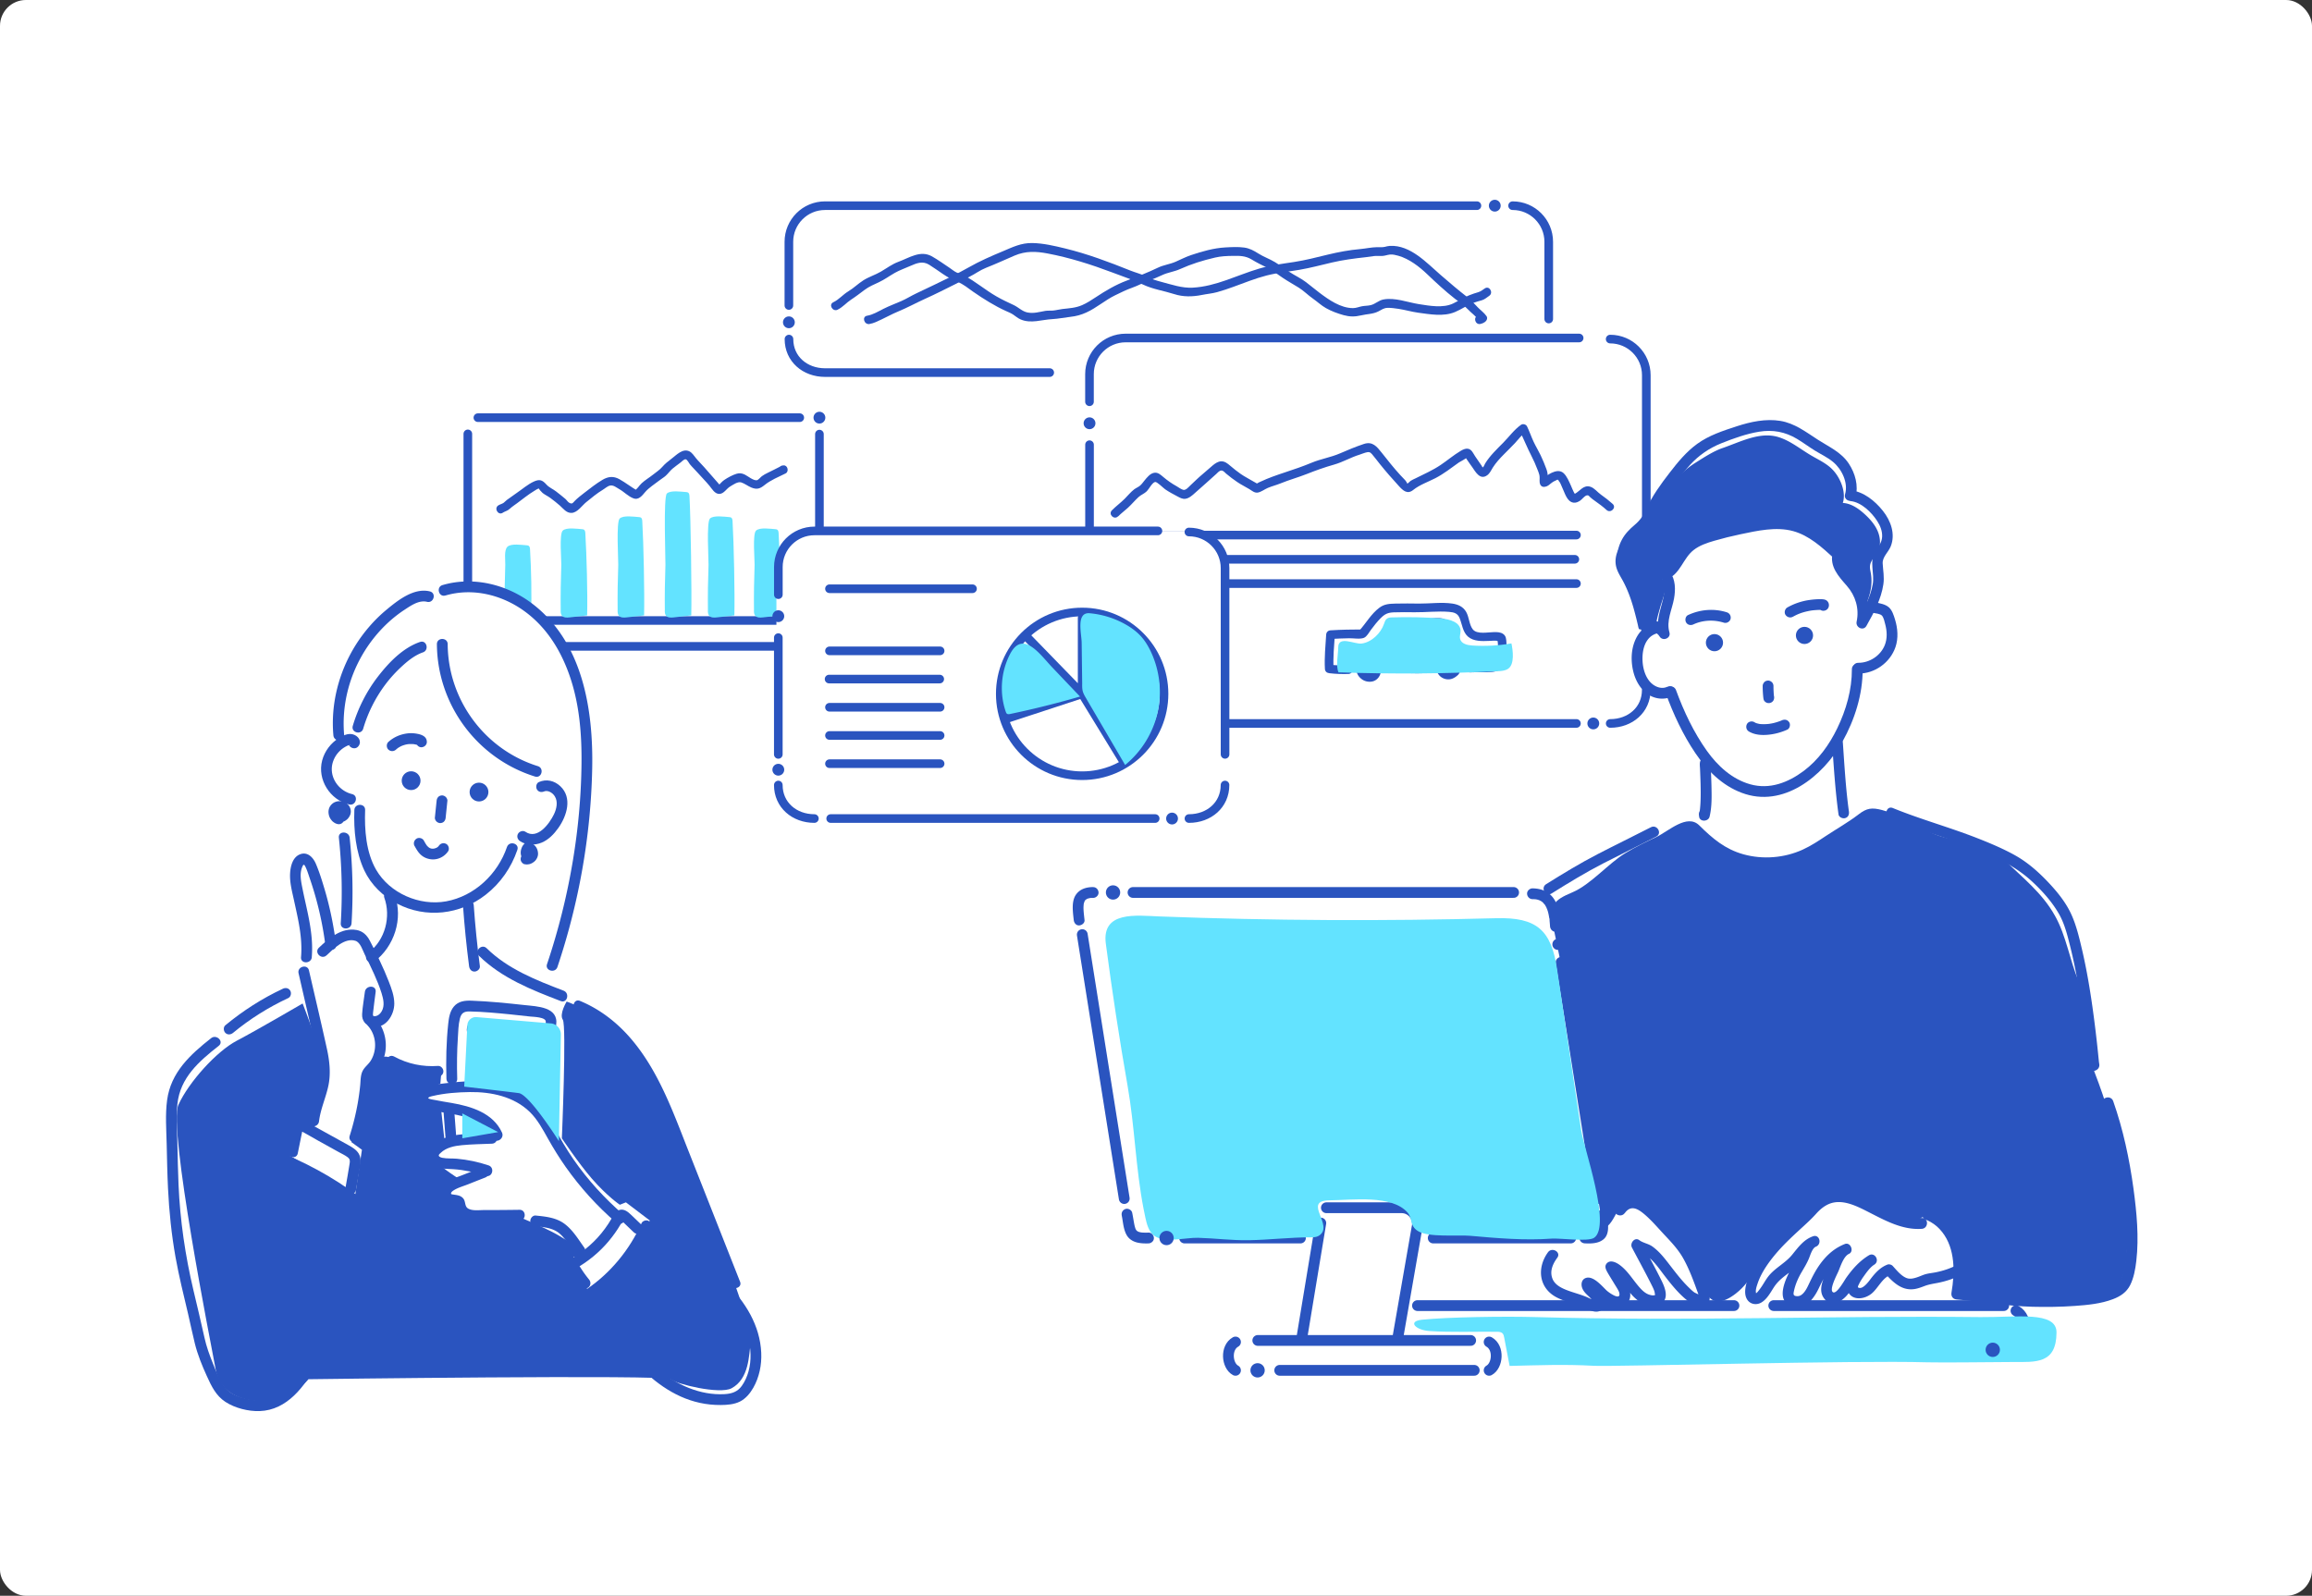 <svg xmlns="http://www.w3.org/2000/svg" viewBox="0 0 536 370"><rect x="0" y="0" width="536" height="370" fill="#333333" stroke="none"/><defs><style>.cls-1,.cls-2,.cls-3,.cls-4{stroke-width:0}.cls-1,.cls-3{fill:#2a54bf}.cls-5,.cls-6{stroke-width:2.5px;fill:none;stroke:#2a54bf;stroke-linecap:round;stroke-linejoin:round}.cls-6{stroke-width:2px}.cls-2{fill:#63e3ff}.cls-2,.cls-3{mix-blend-mode:multiply}.cls-4{fill:#fff}</style></defs><g style="isolation:isolate"><rect class="cls-4" width="536" height="370" rx="6" ry="6" id="_デザイン"/><g id="_レイヤー_3"><path class="cls-6" d="M342.4 47.69H191.27c-4.63 0-8.38 3.75-8.38 8.38v14.76M350.67 47.69c4.63 0 8.38 3.75 8.38 8.38v17.9M191.27 86.39c-4.63 0-8.36-3.14-8.36-7.77M191.27 86.39h52.09"/><circle class="cls-1" cx="346.54" cy="47.69" r="1.37"/><circle class="cls-1" cx="182.89" cy="74.73" r="1.37"/><path class="cls-1" d="M194.19 71.8c1.21-.58 2.02-1.61 3.13-2.33s2.09-1.49 3.14-2.27 2.15-1.23 3.29-1.76c1.31-.61 2.43-1.45 3.68-2.16 1.12-.64 2.4-1.08 3.59-1.61 1.52-.67 2.88-1.22 4.39-.29 2.17 1.34 4.16 3.08 6.56 3.97 1.32.49 2.49 1.49 3.64 2.29 1.23.86 2.49 1.68 3.78 2.45s2.48 1.41 3.78 2c.58.26 1.16.49 1.7.84.58.38 1.09.85 1.74 1.13 2.4 1.04 4.91.05 7.36-.07 1.38-.07 2.77-.37 4.15-.52s2.54-.47 3.74-1.02c2.38-1.08 4.33-2.85 6.68-3.99 1.3-.63 2.57-1.27 3.94-1.75s2.51-1.14 3.8-1.62c1.09-.41 2.11-.8 3.16-1.31 1.31-.62 2.78-.78 4.11-1.38 2.67-1.2 5.3-2.02 8.15-2.68 1.37-.32 2.69-.37 4.08-.39 1.61-.03 2.97-.03 4.39.83 1.13.69 2.26 1.26 3.46 1.84 1.34.66 2.53 1.59 3.76 2.42s2.49 1.51 3.73 2.29c1.14.72 2.13 1.73 3.24 2.51 1.03.72 1.95 1.61 3.06 2.23 1.24.7 2.7 1.24 4.07 1.62s2.61.4 4.03.06 2.76-.28 4.04-.93c.77-.39 1.26-.81 2.16-.82.83-.02 1.68.11 2.5.23 1.53.23 3.02.68 4.54.89 2.74.37 5.9.96 8.55-.15 1.48-.61 2.77-1.56 4.28-2.13.64-.24 1.29-.41 1.95-.6s1.12-.63 1.7-1.02c1.06-.72.06-2.45-1.01-1.73-.53.36-.92.7-1.53.88-.7.2-1.4.44-2.08.71-1.3.52-2.45 1.28-3.7 1.89-2.36 1.14-5.52.55-8 .16-2.61-.41-5.52-1.58-8.21-1.07-1.06.2-1.83 1.02-2.86 1.29-.67.18-1.37.15-2.05.27-.71.13-1.39.44-2.13.44-2.89-.01-5.59-1.92-7.78-3.57-1.06-.8-2.05-1.64-3.1-2.44-1.17-.9-2.58-1.53-3.81-2.35-1.14-.76-2.24-1.6-3.41-2.31-1.25-.75-2.63-1.22-3.87-2.01-1.02-.65-2.02-1.19-3.24-1.36-1.43-.2-2.98-.11-4.42-.03-2.64.15-5.41.93-7.91 1.78-1.24.42-2.38 1.01-3.58 1.54-1.33.58-2.79.74-4.11 1.38-2.35 1.13-4.83 2.1-7.27 3.01s-4.87 2.33-7.12 3.83c-1.02.68-2.06 1.35-3.18 1.84-1.48.65-2.98.72-4.57.9-.71.08-1.4.28-2.1.35-.62.07-1.23-.02-1.85.08-1.41.24-2.69.66-4.14.37-1.23-.24-2.07-1.19-3.18-1.71-1.36-.64-2.71-1.26-4.02-2.02-2.55-1.46-4.82-3.41-7.39-4.8-.6-.32-1.25-.45-1.85-.74s-1.1-.73-1.64-1.09c-1.34-.88-2.67-1.86-4.07-2.65-2.67-1.5-5.24.33-7.77 1.26-1.5.55-2.71 1.49-4.07 2.28s-2.78 1.2-4.05 2.01-2.25 1.81-3.5 2.56-2.17 1.91-3.48 2.53c-1.16.55-.15 2.28 1.01 1.73Z"/><path class="cls-1" d="M201.58 75.12c.96-.15 1.92-.65 2.8-1.06 1.24-.57 2.42-1.25 3.69-1.77 2.22-.91 4.3-2.06 6.49-3.05 2.36-1.06 4.68-2.25 7-3.4 1.09-.54 2.14-1.15 3.23-1.69 1.29-.64 2.44-1.52 3.79-2.05 2.24-.88 4.43-1.89 6.64-2.84 2.56-1.09 4.94-1 7.63-.49 5.14.97 10.13 2.56 15.01 4.4 2.37.89 4.87 1.74 7.15 2.82s4.81 1.43 7.21 2.2c2.1.68 4.26.63 6.41.2 1.18-.24 2.36-.33 3.53-.65 1.27-.35 2.53-.78 3.77-1.23 2.54-.91 5.04-1.95 7.66-2.62s5.09-.89 7.65-1.33 5.05-1.11 7.57-1.7 5.19-.94 7.86-1.23c.62-.07 1.24-.18 1.86-.26.67-.08 1.33.02 2.01-.03.58-.04 1.12-.26 1.69-.32.64-.07 1.34.11 1.95.28 2.54.72 4.86 2.52 6.74 4.32 2.03 1.94 4.15 3.9 6.36 5.63 1.01.78 2.06 1.45 2.94 2.39.82.87 1.99 1.69 2.67 2.66l.36-1.37c-.15.16-.33.24-.55.25-1.26.28-.72 2.21.53 1.93.39-.09.71-.22 1.03-.45.41-.3.7-.89.36-1.37-.55-.78-1.31-1.31-1.97-1.98-.81-.81-1.52-1.68-2.44-2.39-2.13-1.64-4.15-3.38-6.2-5.15-3.27-2.82-7.01-7-11.79-6.76-.41.02-.8.14-1.19.23-.6.13-1.17.06-1.78.07-1.3.02-2.6.32-3.9.44-2.55.22-5.04.69-7.53 1.29s-5.18 1.31-7.82 1.71-5.43.75-8.08 1.53c-5.13 1.51-10.01 4.15-15.45 4.42-2.49.12-4.8-.71-7.18-1.33-1.27-.33-2.49-.73-3.67-1.31s-2.4-.86-3.59-1.34c-4.93-1.98-9.91-3.85-15.08-5.11-2.48-.6-5.08-1.22-7.65-1.26s-4.54.95-6.77 1.89c-2.73 1.14-5.41 2.3-7.98 3.77s-5.22 2.69-7.85 3.98c-1.39.68-2.79 1.34-4.2 2-1.2.56-2.33 1.29-3.55 1.82-1.39.61-2.8 1.12-4.16 1.81-1.15.58-2.47 1.38-3.75 1.58s-.73 2.12.53 1.93Z"/><rect class="cls-4" x="252.15" y="78.37" width="129.3" height="89.55" rx="8" ry="8"/><path class="cls-6" d="M264.72 167.74h100.75M264.72 124.06h100.75M264.35 129.68H365.1M264.72 135.31h100.75M373.29 78.62c4.63 0 8.38 3.75 8.38 8.38v65.86M373.3 167.74c4.63 0 8.36-3.14 8.36-7.77M260.94 167.74c-4.63 0-8.36-3.14-8.36-7.77M366.1 78.37H260.96c-4.63 0-8.38 3.75-8.38 8.38v6.4M252.59 103.11v49.76"/><circle class="cls-1" cx="252.59" cy="98.14" r="1.37"/><circle class="cls-1" cx="252.59" cy="156.42" r="1.37"/><circle class="cls-1" cx="369.38" cy="167.74" r="1.37"/><path class="cls-1" d="M312.61 154.28c-1.48.04-2.97 0-4.44-.18l1 1c-.15-2.63.12-5.32.29-7.94l-1 1c1.45-.09 2.91-.15 4.37-.17.92-.02 2.54.27 3.4-.11.66-.29 1.17-1.26 1.58-1.82.72-.96 1.45-1.91 2.3-2.76.97-.96 1.67-1.27 3.03-1.32 1.59-.06 3.18-.04 4.77-.02 2.67.03 5.41-.31 8.06-.09 1.16.1 1.98.35 2.43 1.47.57 1.42.72 3.22 1.93 4.27 1.31 1.14 3.27 1.06 4.89.99.67-.03 1.36-.1 2.02 0 .08.01.29.13.06-.07s-.06.31-.05.5c.04.64.07 1.28.07 1.91 0 1.16.06 2.59-1.26 2.83-1.69.31-3.54.03-5.25.13-1.28.07-1.3 2 0 2h.19c1.29 0 1.29-2 0-2h-.19v2c1.68-.09 3.38.06 5.05-.1 1.18-.11 2.27-.51 2.87-1.61.82-1.5.62-3.53.51-5.16-.05-.82-.05-1.57-.8-2.07-.59-.39-1.38-.41-2.06-.4-1.35 0-3.95.61-4.94-.64-.85-1.09-.84-2.84-1.54-4.05s-1.86-1.72-3.18-1.92c-2.54-.37-5.18.02-7.73 0-1.81-.01-3.63-.06-5.44 0-1.41.04-2.58.08-3.74.94-1.95 1.45-3.09 3.58-4.69 5.35l.71-.29c-2.46 0-4.92.05-7.38.2-.57.03-.96.43-1 1-.16 2.62-.44 5.32-.29 7.94.03.59.43.93 1 1 1.47.18 2.96.22 4.44.18 1.28-.03 1.29-2.04 0-2Z"/><path class="cls-1" d="M316.4 152.15c-.98.75-1.86 1.71-1.92 3-.05.98.52 1.84 1.3 2.38.69.49 1.63.66 2.45.46.97-.24 1.68-1.08 1.86-2.05.06-.3.09-.61.09-.92 0-.13-.01-.27-.03-.4-.03-.26-.04-.55-.15-.79-.15-.35-.4-.68-.66-.94-.2-.2-.43-.38-.69-.5-.32-.14-.63-.24-.98-.23s-.64.1-.95.24c-.47.21-.84.6-1.13 1.01s-.45.94-.5 1.46c-.05.58.15 1.13.52 1.57.42.51 1.08.7 1.7.76.85.09 1.72-.34 2.15-1.08.37-.63.42-1.46.16-2.14-.15-.4-.35-.76-.65-1.07-.27-.28-.68-.58-1.07-.65-.51-.1-.99-.05-1.46.19-.36.18-.65.49-.87.83-.4.61-.56 1.5-.31 2.2.07.18.14.37.26.54.18.26.34.4.59.59l-.2-.16c.4.36.88.6 1.43.61.5 0 .94-.2 1.32-.51.64-.53.91-1.56.45-2.29a1.67 1.67 0 0 0-.62-.59c-.32-.17-.62-.23-.98-.27l-.27.04c-.13.03-.24.09-.34.18-.16.12-.32.31-.36.52l-.05.24c-.05.27-.04.53.1.77.12.21.36.41.6.46.49.11 1.13-.15 1.23-.7l.05-.24-.96.73h.04c-.09 0-.18-.02-.27-.03.12.02.25.05.36.09l-.24-.1c.07.03.13.06.19.11l-.2-.16s.08.07.12.12l-.16-.2s.06.08.08.13l-.1-.24c.02.05.04.11.05.16l-.04-.27v.19l.04-.27c-.01.07-.03.15-.06.22l.1-.24c-.04.08-.08.15-.13.22l.16-.2c-.06.08-.13.15-.21.21l.2-.16c-.07.05-.15.1-.23.13l.24-.1c-.07.03-.14.05-.22.06l.27-.04c-.09.01-.17.01-.26 0l.27.04c-.08-.01-.16-.04-.24-.07l.24.1c-.09-.04-.17-.09-.25-.15l.2.16c-.11-.09-.22-.18-.34-.27l.2.16c-.07-.05-.12-.11-.18-.18l.16.2c-.06-.08-.11-.17-.16-.26l.1.24a1.06 1.06 0 0 1-.09-.36l.04.27c-.02-.14-.01-.27 0-.41l-.04.27c.02-.16.06-.31.12-.46l-.1.24c.06-.14.13-.26.22-.38l-.16.2c.07-.09.15-.17.24-.24l-.2.16c.08-.06.17-.11.26-.15l-.24.1c.09-.03.17-.06.26-.07l-.27.04c.1-.01.19-.01.29 0l-.27-.04c.06 0 .11.02.17.03l-.24-.1c.13.06.25.13.36.21l-.2-.16c.11.09.21.18.29.29l-.16-.2c.1.13.19.28.26.44l-.1-.24c.06.16.11.31.13.48l-.04-.27c.02.15.02.3 0 .45l.04-.27c-.02.12-.05.23-.09.34l.1-.24c-.04.1-.09.19-.16.28l.16-.2c-.06.08-.13.15-.21.21l.2-.16c-.09.06-.18.12-.27.16l.24-.1c-.12.05-.25.09-.38.11l.27-.04c-.14 0-.28 0-.42-.02l.27.04c-.16-.02-.31-.06-.46-.12l.24.1a.919.919 0 0 1-.27-.16l.2.16a.948.948 0 0 1-.2-.2l.16.2c-.05-.07-.09-.14-.13-.22l.1.24c-.04-.1-.07-.19-.08-.3l.04.27a1.34 1.34 0 0 1 0-.4l-.04.27c.02-.17.07-.33.13-.48l-.1.24c.08-.18.17-.35.29-.5l-.16.2c.1-.13.22-.25.34-.35l-.2.16c.11-.08.23-.15.35-.21l-.24.1c.11-.04.21-.07.33-.09l-.27.04c.1-.01.2-.01.3 0l-.27-.04c.1.01.19.04.29.08l-.24-.1c.12.05.23.12.33.19l-.2-.16c.14.11.25.23.36.37l-.16-.2c.1.13.19.26.27.4l-.1-.24c.02.09.03.19.04.28l-.04-.27c.04.34.06.68.01 1.02l.04-.27c-.03.2-.08.4-.15.59l.1-.24c-.06.14-.13.27-.22.38l.16-.2c-.08.1-.16.18-.26.26l.2-.16c-.1.07-.2.14-.32.19l.24-.1c-.13.06-.28.09-.42.11l.27-.04c-.17.02-.33.02-.5 0l.27.04c-.19-.03-.38-.08-.56-.15l.24.1c-.18-.08-.35-.18-.51-.3l.2.16c-.14-.11-.26-.23-.36-.36l.16.2c-.09-.12-.17-.25-.23-.39l.1.24c-.05-.13-.09-.27-.11-.41l.04.27c-.02-.15-.02-.3 0-.45l-.04.27c.02-.17.07-.34.14-.5l-.1.24c.09-.22.22-.41.36-.6l-.16.2c.25-.33.56-.61.88-.86l-.2.16.03-.02c.22-.17.38-.32.46-.6.07-.24.04-.56-.1-.77s-.34-.4-.6-.46-.56-.06-.77.1ZM335.27 151.77c-1.08.18-2.08.92-2.34 2.02-.24 1 .08 2.01.73 2.78s1.76 1.12 2.75.87c.6-.15 1.13-.51 1.58-.93.67-.64.66-1.7.38-2.52-.22-.66-.58-1.31-1.11-1.77-.43-.37-.96-.69-1.55-.66-1.04.05-1.74.92-1.96 1.87s-.1 1.99.57 2.71c.81.87 2.4.79 3.18-.07.4-.44.64-1.02.63-1.61-.01-.67-.3-1.25-.84-1.64-.5-.36-1.23-.38-1.79-.16-.25.1-.47.21-.66.41-.13.13-.25.29-.34.46-.23.46-.29.98-.04 1.46s.82.71 1.33.65c.27-.03.51-.09.71-.29.17-.17.3-.46.29-.71s-.1-.53-.29-.71c-.18-.17-.45-.32-.71-.29h-.21l.27.04-.11-.03.24.1s-.06-.03-.08-.05l.2.16s-.03-.03-.04-.05l.16.2-.03-.06.1.24s-.02-.05-.02-.08l.04.27v-.12l-.04.27c0-.07.03-.14.06-.2l-.1.24c.03-.07.07-.13.12-.2l-.16.2c.05-.06.1-.12.16-.16l-.2.16s.05-.03.07-.05l-.24.1c.13-.06.27-.1.42-.12l-.27.04c.1-.01.2-.02.3 0l-.27-.04c.07.01.13.03.19.05l-.24-.1c.06.03.12.06.18.1l-.2-.16c.05.04.1.09.14.14l-.16-.2c.05.06.08.13.11.19l-.1-.24c.04.09.06.19.08.29l-.04-.27c.02.12.01.24 0 .36l.04-.27c-.02.12-.05.24-.1.35l.1-.24c-.04.1-.1.19-.16.28l.16-.2c-.06.07-.13.14-.2.2l.2-.16c-.08.06-.16.11-.26.15l.24-.1c-.11.05-.22.07-.34.09l.27-.04c-.15.02-.3.02-.44 0l.27.04a.717.717 0 0 1-.25-.07l.24.1c-.08-.03-.16-.08-.23-.13l.2.16a.813.813 0 0 1-.18-.19l.16.2c-.07-.09-.13-.19-.17-.3l.1.24c-.06-.15-.1-.31-.12-.48l.04.27c-.03-.21-.02-.43 0-.65l-.04.27c.03-.21.08-.42.16-.61l-.1.24c.06-.14.13-.27.22-.39l-.16.2c.06-.07.12-.14.2-.2l-.2.16c.06-.04.12-.08.19-.11l-.24.1c.06-.03.13-.04.19-.05l-.27.04h.21l-.27-.04c.09.01.18.04.27.08l-.24-.1c.12.05.23.12.33.2l-.2-.16c.17.13.32.28.45.45l-.16-.2c.17.22.31.47.42.73l-.1-.24c.1.24.18.49.21.75l-.04-.27c.02.15.02.3 0 .46l.04-.27c-.01.11-.04.21-.08.31l.1-.24c-.03.08-.07.14-.12.21l.16-.2c-.1.1-.21.19-.32.28l.2-.16c-.18.14-.38.26-.6.36l.24-.1c-.16.07-.32.11-.49.14l.27-.04c-.15.02-.29.02-.44 0l.27.04c-.14-.02-.27-.06-.4-.11l.24.1c-.14-.06-.27-.14-.4-.23l.2.16a2.16 2.16 0 0 1-.37-.37l.16.2c-.12-.15-.21-.32-.29-.5l.1.24a2.14 2.14 0 0 1-.15-.55l.04.27c-.02-.17-.03-.35 0-.52l-.04.27c.02-.14.06-.28.11-.42l-.1.24c.05-.13.12-.25.21-.36l-.16.2c.08-.1.18-.2.28-.28l-.2.16c.14-.11.29-.19.45-.26l-.24.1c.2-.08.41-.14.62-.17.23-.04.48-.26.6-.46.13-.21.18-.53.1-.77s-.23-.48-.46-.6c-.25-.13-.49-.15-.77-.1ZM322.2 156.07c2.65-.15 5.32.14 7.97 0 .54-.03 1-.44 1-1 0-.52-.46-1.03-1-1-2.65.14-5.32-.15-7.97 0-.54.03-1 .44-1 1 0 .52.46 1.03 1 1ZM321.05 145.16c-.12.92-.15 1.88-.05 2.81.06.57.41.96 1 1 1.31.09 2.65.07 3.95-.08.43-.05.85-.27.96-.73.14-.57.16-1.17.14-1.75s-.07-1.18-.18-1.76c-.06-.31-.38-.64-.7-.7-.78-.14-1.61-.02-2.39.04-.58.05-1.15.1-1.73.17-.27.03-.51.09-.71.29-.17.17-.3.46-.29.71.02.49.44 1.06 1 1s1.12-.12 1.69-.16c.43-.04.86-.07 1.29-.09.17 0 .34-.01.51-.01h.29c.13 0-.33-.05-.18-.02l-.7-.7c.02.1.04.2.05.3.03.17-.03-.29 0-.02 0 .05.01.1.02.16.03.26.04.53.05.79s0 .53-.01.79c0 .11-.07.51 0 .13-.02.1-.03.2-.06.29l.96-.73c-1.3.15-2.64.17-3.95.08l1 1c-.1-.93-.07-1.88.05-2.81.03-.23-.13-.55-.29-.71-.17-.17-.46-.3-.71-.29s-.53.1-.71.29c-.19.21-.26.43-.29.71ZM329.17 144.61c.03.89.06 1.78.03 2.67-.02.42.32.86.73.96 1.09.26 2.29.34 3.4.21.47-.05.99-.11 1.4-.37.56-.35.68-.98.74-1.59.08-.78-.02-1.59-.2-2.35-.08-.32-.37-.62-.7-.7-.89-.2-1.85-.12-2.76-.04-.64.06-1.28.14-1.92.23-.23.04-.48.27-.6.46-.13.21-.18.53-.1.77s.23.48.46.6c.25.13.49.14.77.1.04 0 .09-.01.13-.02.05 0 .1-.01.16-.02.19-.03-.32.04-.06 0 .38-.05.77-.09 1.15-.13.44-.04.89-.07 1.33-.08h.61c.09 0 .18.02.28.02-.38-.02-.11-.02 0 .01l-.7-.7c.05.19.12.42.12.62v.1c0 .09.02.19.02.28v.51c0 .08 0 .15-.01.23-.02.27.04-.18 0-.02-.02.11-.05.21-.07.31-.03.14.11-.24.06-.13-.05.1-.13.13.09-.11-.08.08.27-.18.12-.1-.16.09.25-.09.11-.04-.09.03-.18.06-.27.08-.1.02-.51.07-.12.03-.14.01-.27.03-.4.04-.29.02-.57.03-.86.02-.32 0-.65-.03-.97-.06-.08 0-.34-.08-.03 0-.08-.02-.16-.02-.23-.04l-.44-.09.73.96c.03-.89 0-1.78-.03-2.67-.02-.52-.45-1.02-1-1s-1.02.44-1 1Z"/><path class="cls-2" d="M310.3 155.89c12.3.43 24.61.34 36.9-.26.82-.04 1.68-.09 2.38-.53 1.63-1.01 1.15-4.41.82-5.92-2.99.52-6.05.69-9.08.49-1.14-.07-2.53-.4-2.81-1.51-.17-.64.13-1.31.1-1.96-.08-1.92-2.52-2.64-4.43-2.79-3.8-.3-7.61-.38-11.41-.26-.43.01-.88.04-1.23.29-.4.3-.54.82-.71 1.29-.73 2.11-2.89 4.22-5.2 4.49-1.55.18-5.38-1.9-5.38.86 0 1.5-.61 4.44.06 5.79Z"/><path class="cls-1" d="M259.21 119.74c.73-.73 1.56-1.34 2.32-2.04.84-.77 1.57-1.66 2.4-2.43.59-.55 1.37-.8 1.95-1.38.45-.45 1.27-2.03 1.92-2.14.44-.08 1.86 1.38 2.34 1.71.89.61 1.83 1.11 2.78 1.61.61.32 1.18.68 1.9.58.87-.12 1.62-.81 2.25-1.38 1.64-1.47 3.32-2.92 4.94-4.41.35-.32.72-.81 1.22-.76.42.04.72.46 1.03.72.82.7 1.69 1.34 2.58 1.95s1.9 1.09 2.83 1.66c.59.36 1.17.9 1.92.78.79-.13 1.59-.77 2.33-1.08.97-.41 2-.66 2.98-1.06 2-.82 4.08-1.38 6.09-2.18s4.14-1.56 6.31-2.17c2.05-.58 3.86-1.68 5.89-2.3.46-.14.91-.35 1.36-.47.7-.19 1.05-.21 1.52.35.64.74 1.22 1.55 1.84 2.31 1.41 1.76 2.89 3.43 4.4 5.09.96 1.05 1.96 1.99 3.31.91 1.49-1.2 3.43-1.86 5.13-2.73 1.96-1.01 3.68-2.38 5.47-3.65.22-.16 1.86-.98 1.96-1.25.08-.22-.39-.35-.42-.05-.02.19.44.79.51.9.32.5.68.96 1.02 1.45.8 1.15 1.85 3.13 3.51 1.9.61-.45.91-1.17 1.3-1.79.7-1.11 1.63-2.11 2.55-3.04.86-.87 1.73-1.72 2.57-2.61.79-.84 1.49-1.85 2.44-2.52l-1.37-.36c.98 1.95 1.77 3.97 2.78 5.92.49.95.92 1.92 1.3 2.92.18.46.4.94.51 1.43.13.59 0 1.17.07 1.76.06.52.41 1.03 1 1 .98-.05 1.35-.71 2.13-1.19.25-.14.5-.27.77-.38.25-.18.43-.11.54.22.34.3.56 1.05.76 1.45.59 1.17 1.06 3.29 2.59 3.55.61.1 1.13-.15 1.62-.48.43-.3.99-1.09 1.51-1.2.44-.09.47.13.82.45s.72.59 1.11.86c.92.65 1.83 1.32 2.66 2.08.95.86 2.37-.55 1.41-1.41-.86-.78-1.79-1.5-2.73-2.16-.78-.55-1.48-1.5-2.4-1.81-1.62-.54-2.44 1-3.66 1.64-.17.09.22.22.03 0-.14-.16-.22-.36-.32-.55-.23-.45-.39-.92-.6-1.37-.43-.93-.91-2.14-1.66-2.85-.58-.55-1.33-.62-2.07-.4-.47.14-.96.38-1.39.63-.18.1-.97.91-1.12.92l1 1c-.13-1.12-.03-2.01-.43-3.1s-.84-2.16-1.34-3.21-1.15-2.11-1.66-3.2c-.54-1.16-.94-2.38-1.51-3.53-.23-.46-.95-.65-1.37-.36-1.58 1.1-2.78 2.78-4.13 4.15-1.49 1.51-3.08 3-4.2 4.82-.14.23-.3.75-.53.89-.42.24.02.1 0 .1-.07-.03-.21-.35-.27-.44-.64-1-1.39-1.92-1.98-2.96-.76-1.34-1.73-1.21-2.94-.48-1.61.96-3.04 2.19-4.59 3.23-1.83 1.24-3.86 2.12-5.83 3.11-.38.19-.79.35-1.15.59-.11.08-.72.7-.83.68.27.05-.4-.8-.39-.8-.38-.41-.78-.8-1.16-1.22-1.52-1.65-2.91-3.43-4.31-5.19-1.13-1.43-2.14-2.7-4.14-2.03s-3.7 1.39-5.55 2.19c-2.12.92-4.43 1.27-6.56 2.16-2.03.85-4.06 1.53-6.14 2.22-1.9.63-3.89 1.31-5.7 2.17-.24.11-.55.23-.76.38-.13.09-.59.19-.12.2s-.48-.44-.69-.57c-1-.61-2.06-1.12-3.02-1.79-.86-.6-1.67-1.25-2.47-1.93-.58-.5-1.24-1.03-2.06-1.01-.74.02-1.43.5-1.98.96-.79.66-1.55 1.36-2.34 2.02-.99.82-1.9 1.73-2.84 2.61-.38.35-.99 1.12-1.58 1.04-.44-.06-1.22-.63-1.6-.85-1.13-.62-2.17-1.36-3.15-2.19-.62-.52-1.21-1.08-2.09-.92-.92.17-1.64 1.09-2.2 1.77-.34.41-.64.87-1.05 1.21s-.91.53-1.33.84c-.81.61-1.49 1.47-2.21 2.19-.95.94-2.02 1.73-2.96 2.67s.5 2.32 1.41 1.41Z"/><path class="cls-6" d="M108.46 100.6v44.95M189.97 100.65v44.23M113.19 149.87h73.47M113.78 143.87h69.52M110.79 96.84h74.62"/><circle class="cls-1" cx="189.97" cy="96.84" r="1.37"/><circle class="cls-1" cx="108.46" cy="149.87" r="1.37"/><path class="cls-2" d="M117 141.55c0 .42.02.86.28 1.19.4.51 1.17.49 1.82.41 1.35-.15 2.69-.31 4.04-.46.13-5.11.04-10.22-.26-15.32-.02-.3-.06-.65-.31-.82-.14-.09-.32-.11-.49-.12-1.05-.07-3.6-.47-4.44.34s-.46 3.14-.5 4.18c-.13 3.53-.18 7.07-.14 10.6ZM129.98 141.55c0 .42.02.86.28 1.19.4.51 1.17.49 1.82.41 1.35-.15 2.69-.31 4.04-.46.13-5.11-.12-13.96-.42-19.06-.02-.3-.06-.65-.31-.82-.14-.09-.32-.11-.49-.12-1.05-.07-3.6-.47-4.44.34s-.29 6.87-.33 7.92c-.13 3.53-.18 7.07-.14 10.6ZM174.79 141.55c0 .42.02.86.28 1.19.4.51 1.17.49 1.82.41 1.35-.15 2.69-.31 4.04-.46.13-5.11-.12-13.96-.42-19.06-.02-.3-.06-.65-.31-.82-.14-.09-.32-.11-.49-.12-1.05-.07-3.6-.47-4.44.34s-.29 6.87-.33 7.92c-.13 3.53-.18 7.07-.14 10.6ZM143.18 141.55c0 .42.02.86.28 1.19.4.51 1.17.49 1.82.41 1.35-.15 2.69-.31 4.04-.46.13-5.11-.12-16.76-.42-21.86-.02-.3-.06-.65-.31-.82-.14-.09-.32-.11-.49-.12-1.05-.07-3.6-.47-4.44.34s-.29 9.67-.33 10.72c-.13 3.53-.18 7.07-.14 10.6ZM164.11 141.55c0 .42.02.86.28 1.19.4.51 1.17.49 1.82.41 1.35-.15 2.69-.31 4.04-.46.13-5.11-.12-16.76-.42-21.86-.02-.3-.06-.65-.31-.82-.14-.09-.32-.11-.49-.12-1.05-.07-3.6-.47-4.44.34s-.29 9.67-.33 10.72c-.13 3.53-.18 7.07-.14 10.6ZM154.12 141.55c0 .42.02.86.28 1.19.4.51 1.17.49 1.82.41 1.35-.15 2.69-.31 4.04-.46.13-5.11-.12-22.56-.42-27.66-.02-.3-.06-.65-.31-.82-.14-.09-.32-.11-.49-.12-1.05-.07-3.6-.47-4.44.34s-.29 15.47-.33 16.51c-.13 3.53-.18 7.07-.14 10.6Z"/><path class="cls-1" d="M116.53 118.89c.58-.36 1.11-.42 1.63-.9s1.11-.87 1.7-1.3c1.29-.95 2.63-2.05 4-2.87.24-.14.89-.61 1.15-.54-.32-.08.69.94.77 1.01.56.45 1.23.74 1.81 1.17.74.55 1.5 1.14 2.19 1.75.82.72 1.54 1.79 2.77 1.71 1.36-.09 2.39-1.72 3.37-2.5 1.23-.99 2.44-2.02 3.79-2.83.53-.31 1.1-.87 1.71-1 .81-.17 1.46.44 2.13.81 1.17.65 2.09 1.71 3.36 2.17 1.13.41 1.96-.64 2.62-1.43.91-1.08 2.19-1.84 3.3-2.72.49-.39 1.06-.7 1.53-1.13.55-.5.97-1.12 1.54-1.61s1.24-.94 1.85-1.42c.29-.22.86-.86 1.25-.76.33.08.71.85.92 1.12.55.68 1.2 1.28 1.78 1.94.91 1.04 1.92 2.03 2.8 3.1.58.7 1.2 1.87 2.26 1.86s1.66-1.22 2.5-1.71c.69-.41 1.78-1.2 2.57-.96s1.57.87 2.36 1.19c1.31.53 2.02.27 3.07-.58 1.41-1.15 3.24-1.88 4.87-2.69.86-.43.48-1.97-.5-1.86l-.2.02c-1.27.14-1.28 2.14 0 2l.2-.02-.5-1.86c-1.05.52-2.08 1.08-3.15 1.58-.46.22-.9.46-1.32.76-.31.22-.81.86-1.16.95-.77.19-2.15-.97-2.83-1.3-.64-.31-1.23-.4-1.91-.19-.95.29-2.05.89-2.87 1.45-.26.18-.48.39-.7.61-.13.14-.26.28-.4.42-.31.21-.26.28.16.21-1.22-1.41-2.46-2.79-3.68-4.2-.63-.72-1.33-1.38-1.93-2.12-.44-.54-.86-1.23-1.5-1.56-1.54-.78-3.02.84-4.13 1.68-.79.59-1.54 1.19-2.19 1.94-.61.7-1.37 1.17-2.09 1.75-.86.69-1.86 1.27-2.67 2.02-.63.58-1.04 1.44-1.84 1.81h1.01c-1.5-.83-2.81-1.9-4.33-2.75-1.37-.76-2.6-.64-3.93.15-1.54.92-2.86 1.98-4.28 3.07-.75.58-1.49 1.15-2.15 1.82-.41.41-.53.81-1.23.45-.34-.17-.65-.67-.94-.92-.69-.59-1.43-1.17-2.15-1.73s-1.63-.91-2.24-1.6c-.95-1.06-1.59-1.3-2.92-.69-1.42.65-2.61 1.72-3.9 2.59-.79.54-1.58 1.11-2.36 1.68-.25.18-.49.48-.73.65-.37.26-.83.35-1.22.59-1.09.67-.09 2.4 1.01 1.73Z"/><path class="cls-4" d="M128.02 223.89a153.84 153.84 0 0 0 7.97-43.75c.25-7.1-.01-14.3-1.91-21.15-1.89-6.85-5.53-13.38-11.12-17.77-5.58-4.4-13.24-6.41-20.04-4.33 0 0-5.24.43-6.78 1.48s-14.28 10.79-16.61 20.98c-2.34 10.19-.78 13.16-.78 13.16s-4.68 5.04-2.1 8.52 3.16 3.06 3.16 3.06.65 25.35.62 26.39.06 5.74.06 5.74 11.37 10.43 11.82 10.65 33.44 2.26 33.44 2.26l2.27-5.21Z"/><path class="cls-1" d="M83.17 172.92c.75-1.17-.19-2.34-1.35-2.65s-2.3.27-3.23.84c-1.89 1.15-3.33 3.06-3.9 5.2-1.18 4.45 1.83 9.18 6.27 10.22 1.57.37 2.23-2.04.66-2.41-2.73-.64-4.83-3.19-4.7-6.03.06-1.33.65-2.66 1.53-3.64.46-.51.97-.94 1.57-1.28.3-.17.62-.34.95-.43.03 0 .19-.06.18-.06l.16.05c-.13.1-.24-.01-.33-.34v-.66l.02-.07c-.87 1.36 1.29 2.61 2.16 1.26ZM82.15 187.82c-.17 4.67.31 9.73 2.31 14 1.55 3.31 4.33 6 7.55 7.68 6.74 3.53 14.68 2.59 20.63-2.07 3.4-2.66 5.91-6.29 7.3-10.37.52-1.53-1.89-2.18-2.41-.66-2.13 6.25-7.52 11.39-14.1 12.59-6.18 1.12-13.08-1.87-16.24-7.34-2.33-4.05-2.71-9.26-2.54-13.83.06-1.61-2.44-1.61-2.5 0ZM126.19 183.49c.33-.14.82-.09 1.19.07.53.23.97.62 1.26 1.11.76 1.23.39 2.88-.21 4.13-1.05 2.17-3.81 5.97-6.62 4.06-.56-.38-1.39-.11-1.71.45-.36.62-.11 1.33.45 1.71 1.47 1 3.42 1.02 5.03.35s2.87-1.99 3.88-3.42c1.95-2.77 3.29-6.97.45-9.65-1.38-1.3-3.23-1.74-4.98-.97-.62.27-.76 1.18-.45 1.71.37.64 1.09.72 1.71.45Z"/><path class="cls-1" d="M78.9 188.66c-.06-.02-.13-.04-.19-.06l.3.13a1.5 1.5 0 0 1-.32-.19l.25.2c-.1-.08-.2-.18-.28-.28l.2.25c-.09-.12-.17-.25-.23-.39l.13.3c-.06-.14-.1-.29-.12-.44l.04.33c-.02-.13-.02-.26 0-.39l-.04.33c.02-.12.05-.24.09-.35l-.13.3c.04-.1.09-.18.16-.27l-.2.25c.06-.08.13-.14.2-.2l-.25.2c.09-.07.18-.12.29-.17l-.3.13c.12-.05.25-.08.37-.1l-.33.04c.14-.02.28-.02.42 0l-.33-.04c.14.02.27.06.4.11l-.3-.13c.11.05.21.11.31.18l-.25-.2c.08.06.15.13.21.21l-.2-.25c.05.07.09.14.13.22l-.13-.3c.04.09.06.17.07.26l-.04-.33c.01.09.01.18 0 .28l.04-.33c-.02.1-.04.2-.08.29l.13-.3c-.05.1-.1.2-.17.29l.2-.25c-.08.11-.18.2-.28.28l.25-.2c-.1.07-.2.13-.32.18l.3-.13c-.1.04-.21.07-.32.09l.33-.04h-.27l.33.04c-.08-.01-.16-.04-.24-.07l.3.13s-.08-.04-.13-.07c-.27-.17-.66-.21-.96-.13-.29.08-.6.3-.75.57-.15.29-.23.64-.13.96s.29.57.57.75c.52.32 1.18.39 1.77.23.24-.07.48-.17.69-.31s.43-.3.59-.5c.25-.3.39-.54.53-.9a.83.83 0 0 0 .06-.21c.03-.17.07-.36.06-.54a2.3 2.3 0 0 0-.69-1.6c-.34-.33-.8-.59-1.26-.68s-.99-.11-1.46.04c-.23.08-.47.17-.66.31-.31.22-.5.41-.71.72-.28.41-.42.98-.39 1.47.03.55.19 1.11.51 1.55.11.15.22.3.35.44s.29.24.44.35c.22.16.49.27.76.34.31.08.68.04.96-.13.26-.15.51-.45.57-.75.07-.32.06-.68-.13-.96s-.43-.49-.75-.57ZM123.36 197.21l-1.25-.07 1.08.62-.02-.04.13.3c-.05-.13-.09-.27-.11-.41l.04.33c-.02-.14-.02-.28 0-.43l-.04.33c.02-.15.06-.3.12-.45l-.13.3c.06-.13.13-.25.21-.37l-.2.25s.07-.08.1-.12l-1.22.32c.08.02.16.04.24.07l-.3-.13c.1.04.19.1.28.16l-.25-.2c.1.07.18.16.26.25l-.2-.25c.08.11.15.22.2.34l-.13-.3c.05.11.08.23.09.35l-.04-.33c.01.11.01.21 0 .32l.04-.33c-.02.11-.05.21-.09.31l.13-.3c-.04.1-.1.19-.16.28l.2-.25c-.08.1-.16.18-.25.26l.25-.2c-.11.08-.22.15-.34.2l.3-.13c-.11.04-.23.07-.35.09l.33-.04c-.1.01-.19.01-.29 0l.33.04h-.04a.948.948 0 0 0-.5-.03.84.84 0 0 0-.46.15c-.26.15-.51.45-.57.75-.07.32-.06.68.13.96.16.25.43.53.75.57.21.03.41.07.62.05.2-.02.42-.04.61-.1.41-.13.73-.33 1.05-.6.53-.46.88-1.23.82-1.93-.03-.43-.13-.8-.33-1.18-.15-.27-.35-.53-.59-.72-.32-.26-.66-.47-1.07-.56-.44-.09-.91 0-1.23.34-.1.11-.2.25-.28.36-.07.09-.13.19-.18.3-.2.43-.32.83-.33 1.3s.12.91.31 1.35c.11.19.26.34.45.45.19.11.41.17.63.17l1.25.07c.31.02.67-.15.88-.37s.38-.57.37-.88-.12-.66-.37-.88-.54-.35-.88-.37ZM97.39 148.84c-4.02 1.38-7.29 4.81-9.83 8.11s-4.56 7.24-5.77 11.35c-.46 1.55 1.96 2.21 2.41.66 1.09-3.7 2.83-7.17 5.15-10.26 1.14-1.52 2.43-2.92 3.82-4.2s3.01-2.59 4.88-3.24c1.51-.52.86-2.94-.66-2.41ZM101.29 149.36c.09 14.04 9.34 26.51 22.74 30.69 1.54.48 2.2-1.93.66-2.41-12.33-3.85-20.82-15.37-20.9-28.28-.01-1.61-2.51-1.61-2.5 0Z"/><path class="cls-1" d="M99.66 137.12c-3.73-.9-7.48 2.11-10.17 4.35s-5.16 5.09-7.07 8.15c-3.86 6.19-5.78 13.59-5.13 20.87.14 1.59 2.64 1.6 2.5 0-.58-6.5.95-13.02 4.22-18.66 1.62-2.79 3.63-5.31 6-7.5 1.19-1.09 2.46-2.09 3.81-2.97 1.48-.97 3.32-2.27 5.18-1.82 1.56.38 2.23-2.03.66-2.41ZM78.56 194.23c.7 6.59.85 13.22.44 19.84-.1 1.61 2.4 1.6 2.5 0 .41-6.62.26-13.25-.44-19.84-.17-1.58-2.67-1.6-2.5 0ZM103.26 138.08c6.21-1.83 12.9-.22 18.11 3.48s8.5 9.02 10.55 14.73c2.41 6.72 2.98 13.9 2.89 20.99-.09 7.48-.78 14.96-2.01 22.34a155.38 155.38 0 0 1-5.98 23.93c-.51 1.53 1.9 2.18 2.41.66 4.97-14.8 7.74-30.37 8.06-45.98.28-13.72-2.19-29.23-13.76-38.16-5.86-4.52-13.74-6.53-20.94-4.41-1.54.45-.88 2.87.66 2.41ZM72.28 221.91c.3-3.56-.27-7.1-1.01-10.57-.36-1.7-.76-3.39-1.1-5.09s-.77-3.5-.15-5.11c.33-.86.49-.82.87 0s.64 1.7.93 2.54a77.903 77.903 0 0 1 3.6 15.36c.2 1.57 2.7 1.59 2.5 0-.55-4.33-1.41-8.6-2.65-12.79-.59-1.99-1.21-4.01-2.02-5.92-.62-1.48-1.92-2.92-3.68-2.25s-2.24 2.86-2.32 4.49c-.1 2.02.45 4.09.88 6.05.95 4.39 2.05 8.77 1.66 13.31-.14 1.6 2.36 1.59 2.5 0Z"/><path class="cls-1" d="M75.71 221.51c1.59-1.5 4.23-4.17 6.7-3.37 1.15.37 1.66 2.2 2.15 3.17.74 1.48 1.46 2.96 2.14 4.47s1.27 2.95 1.75 4.47c.42 1.34.8 2.94.04 4.23-.28.48-.72.95-1.27 1.09-.76.19-.81-.05-.74-.71.17-1.63.41-3.26.61-4.88s-2.3-1.58-2.5 0c-.21 1.71-.54 3.45-.64 5.17-.09 1.49.83 2.65 2.3 2.92 3.1.56 5.18-2.68 5.16-5.41-.01-1.74-.64-3.43-1.26-5.04s-1.35-3.25-2.1-4.84-1.51-3.16-2.33-4.7c-.67-1.27-1.63-2.2-3.08-2.45-3.46-.61-6.39 1.9-8.71 4.11-1.17 1.11.6 2.88 1.77 1.77Z"/><path class="cls-1" d="M85.36 237.92c1.27 1.45 1.79 3.42 1.54 5.32-.13.97-.45 1.91-.98 2.74s-1.41 1.44-1.86 2.35c-.49 1-.45 2.19-.55 3.27-.13 1.36-.32 2.71-.55 4.06a60.06 60.06 0 0 1-1.89 7.7c-.48 1.54 1.93 2.2 2.41.66.86-2.75 1.54-5.54 2-8.39.23-1.41.41-2.84.55-4.26.06-.68.01-1.45.36-2.05.29-.51.84-.92 1.2-1.39 2.69-3.46 2.39-8.52-.46-11.77-1.06-1.21-2.83.56-1.77 1.77ZM69.22 225.67c1.36 5.94 2.74 11.88 4.08 17.82.65 2.88.95 5.59.21 8.48-.7 2.69-1.72 5.24-2.05 8.02-.19 1.59 2.31 1.58 2.5 0 .34-2.83 1.57-5.44 2.16-8.21s.31-5.66-.31-8.5c-1.34-6.1-2.78-12.18-4.18-18.27-.36-1.57-2.77-.9-2.41.66Z"/><path class="cls-1" d="m69.04 267.39.63-3.11.29-1.41c.06-.28.11-.57.17-.85l.06-.28c.08-.26.03-.22-.15.11l-.63.17.24.02-.63-.17c1.61.76 3.15 1.73 4.71 2.59s3.25 1.8 4.87 2.7c.65.36 1.36.68 1.96 1.13s.6.83.49 1.53c-.28 1.84-.63 3.67-.94 5.5-.11.66.18 1.35.87 1.54.6.17 1.42-.2 1.54-.87.25-1.45.5-2.89.74-4.34.23-1.34.67-2.86-.07-4.13-.55-.94-1.51-1.5-2.43-2.01-1.28-.71-2.56-1.42-3.85-2.13s-2.56-1.42-3.85-2.13l-1.8-.99c-.6-.33-1.17-.75-1.86-.72-1.55.05-1.68 1.83-1.91 2.97l-.86 4.24c-.32 1.57 2.09 2.24 2.41.66Z"/><path class="cls-1" d="M52.07 301.85c3.47-11.47 8.16-22.45 12.28-33.69l-1.54.87c6.85 2.63 13.29 6.23 19.17 10.62l-.62-1.08c-.46 10.78-2.99 21.47-7.5 31.28-1.13 2.46-2.37 4.89-3.76 7.22-1.31 2.18-2.86 4.34-4.97 5.81s-4.43 2.07-6.95 1.64c-2.12-.37-4.45-.99-5.9-2.69-1.34-1.55-2.15-3.82-2.92-5.7s-1.52-3.96-1.97-6.03c-.8-3.65-1.68-7.28-2.54-10.92-1.91-8.08-3.1-16.19-3.46-24.5-.14-3.14-.19-6.28-.26-9.42s-.33-6.22 0-9.28c.64-6.13 5.03-9.91 9.59-13.5 1.26-.99-.52-2.75-1.77-1.77-4.85 3.81-9.35 7.94-10.21 14.37-.45 3.36-.18 6.81-.1 10.18s.14 6.88.31 10.31c.26 5.35.81 10.69 1.75 15.97.79 4.4 1.87 8.74 2.9 13.09.54 2.29 1 4.6 1.57 6.88.64 2.58 1.66 5.09 2.76 7.51s2.13 4.59 4.33 6.03 5.32 2.22 7.93 2.13c6.41-.21 10.46-5.77 13.26-10.89 3.12-5.7 5.59-11.78 7.34-18.04 1-3.58 1.77-7.23 2.29-10.91.25-1.73.45-3.47.59-5.21.09-1.03.19-2.08.2-3.12 0-.91-.23-1.25-.96-1.79-5.93-4.43-12.5-7.95-19.41-10.61-.67-.26-1.32.29-1.54.87-4.12 11.23-8.81 22.22-12.28 33.69-.47 1.54 1.95 2.2 2.41.66ZM54.02 239.49c3.9-3.23 8.23-5.94 12.82-8.08.61-.29.77-1.17.45-1.71-.37-.63-1.1-.74-1.71-.45-4.79 2.24-9.25 5.1-13.33 8.47-.52.43-.45 1.32 0 1.77.51.51 1.25.43 1.77 0ZM89.09 208.12c1.6 4.43.2 9.85-3.62 12.73-.54.41-.82 1.08-.45 1.71.31.53 1.17.86 1.71.45 4.68-3.53 6.79-9.98 4.77-15.56-.23-.63-.85-1.06-1.54-.87-.61.17-1.1.9-.87 1.54ZM107.33 209.89c.34 4.72.81 9.44 1.42 14.13.09.67.51 1.25 1.25 1.25.61 0 1.34-.58 1.25-1.25-.61-4.7-1.09-9.41-1.42-14.13-.11-1.6-2.61-1.61-2.5 0ZM144.56 281.67c-4.39-3.8-8.32-8.1-11.62-12.87-1.67-2.41-3.1-4.94-4.55-7.49-1.34-2.36-2.86-4.61-5.01-6.31-4.4-3.49-10.14-4.5-15.63-4.25-1.54.07-3.08.23-4.6.43-1.42.19-2.97.27-4.31.79-2.07.8-3.13 3.39-.87 4.76 1.23.74 2.83.88 4.22 1.11 1.7.29 3.41.54 5.08.98 2.89.76 5.66 2.22 6.95 5.04.67 1.46 2.82.19 2.16-1.26-2.07-4.54-7.14-6.08-11.66-6.86-1.31-.23-2.63-.42-3.94-.7-.26-.06-1.36-.15-1.54-.47-.01-.02-.5.52.14-.11.19-.18.67-.27.91-.33 2.78-.66 5.83-.89 8.68-.92 4.92-.06 10.19 1.05 13.83 4.59 1.82 1.77 3.02 4.04 4.25 6.23s2.62 4.45 4.11 6.56c3.35 4.74 7.25 9.05 11.64 12.85 1.21 1.05 2.99-.71 1.77-1.77Z"/><path class="cls-1" d="M114.07 262.66c-2.17.09-4.34.14-6.51.31-1.88.15-3.78.44-5.46 1.33-1.59.83-3.47 2.53-2.7 4.51.91 2.36 3.59 2.15 5.66 2.28 2.57.17 5.1.7 7.54 1.53 1.53.51 2.18-1.9.66-2.41-2.37-.8-4.82-1.31-7.31-1.54-1.1-.1-2.28 0-3.37-.21-.24-.05-.77-.18-.85-.48-.07-.27.29-.53.47-.7 1.27-1.21 3.16-1.59 4.85-1.75 2.33-.23 4.68-.25 7.01-.35 1.6-.07 1.61-2.57 0-2.5Z"/><path class="cls-1" d="M111.83 270.64c-1.61.64-3.23 1.28-4.84 1.91-1.28.5-2.78.91-3.81 1.85-.91.83-1.35 2.14-.93 3.33.48 1.36 1.69 1.54 2.92 1.76.15.03.34.03.48.11-.37-.21-.18.2-.12.49.13.65.5 1.25.97 1.71 1.01.98 2.43 1.23 3.78 1.27 3.38.09 6.78 0 10.16-.06 1.61-.02 1.61-2.52 0-2.5-2.76.04-5.52.06-8.28.06-1.1 0-2.59.22-3.59-.33-.94-.52-.53-1.69-1.24-2.44-.64-.68-1.47-.7-2.32-.84-.26-.04-.42-.07-.43-.16-.07-.37.37-.65.61-.81 1.01-.64 2.27-.97 3.37-1.41 1.31-.52 2.62-1.04 3.93-1.55.63-.25 1.07-.84.87-1.54-.17-.6-.9-1.12-1.54-.87ZM124.18 284.33c1.85.18 3.9.37 5.41 1.57.66.53 1.22 1.21 1.73 1.89.68.92 1.33 1.85 2 2.78.39.55 1.09.81 1.71.45.54-.32.84-1.16.45-1.71-1.39-1.94-2.68-4.12-4.62-5.56s-4.37-1.68-6.67-1.91c-.67-.07-1.25.62-1.25 1.25 0 .73.58 1.18 1.25 1.25ZM131.34 293.38c.98 1.78 2.13 3.45 3.42 5.02.42.51 1.34.46 1.77 0 .5-.54.44-1.23 0-1.77-.15-.18-.29-.36-.44-.55l-.11-.14c.05.06.13.17.04.05-.07-.09-.14-.19-.21-.28-.29-.39-.57-.78-.83-1.18a33.3 33.3 0 0 1-1.48-2.42c-.32-.57-1.15-.81-1.71-.45s-.79 1.1-.45 1.71Z"/><path class="cls-1" d="M133.49 294.12c2.86-1.63 5.45-3.75 7.57-6.27 1.04-1.24 2-2.56 2.81-3.96.08-.14.63-.89.58-1.03-.46-.02-.59.03-.4.13.08.05.16.11.22.19.18.15.34.33.51.49.71.68 1.43 1.36 2.14 2.05 1.16 1.11 2.93-.65 1.77-1.77-.78-.75-1.56-1.49-2.34-2.24-.72-.69-1.58-1.44-2.65-1.19s-1.44 1.18-1.92 2.02-.96 1.56-1.5 2.3c-2.12 2.93-4.91 5.35-8.05 7.13-1.4.79-.14 2.96 1.26 2.16Z"/><path class="cls-1" d="M137.09 301.22c6.02-4.08 10.83-9.72 13.81-16.36l-1.71.45c4.89 3.76 9.94 7.4 14.63 11.41 4.22 3.61 8.13 7.87 9.6 13.36.68 2.56.82 5.3.12 7.87-.33 1.2-.84 2.37-1.57 3.39-1 1.4-2.36 1.82-4.02 1.91-5.65.31-11.14-2.19-15.42-5.74-5.05-4.19-8.73-9.69-12.34-15.1-.89-1.33-3.06-.08-2.16 1.26 6.76 10.12 15.5 22.23 29.09 22.1 1.47-.01 3.06-.13 4.4-.79s2.37-1.9 3.12-3.21c1.39-2.45 1.97-5.32 1.84-8.12-.28-6.32-3.69-11.8-8.08-16.14-2.49-2.46-5.26-4.61-8.03-6.74-3.3-2.54-6.61-5.09-9.92-7.63-.5-.38-1.46-.11-1.71.45-2.8 6.25-7.24 11.62-12.91 15.47-1.32.9-.07 3.06 1.26 2.16ZM111.06 221.63c5.26 5.16 12.18 7.89 18.94 10.48 1.5.58 2.15-1.84.66-2.41-6.35-2.43-12.9-4.99-17.84-9.84-1.15-1.13-2.92.64-1.77 1.77ZM106 250.13c-.1-3.18-.06-6.37.15-9.55.09-1.44.11-2.96.46-4.37.32-1.3.94-1.72 2.27-1.69 3.13.06 6.26.36 9.37.67 1.57.16 3.13.33 4.7.51.62.07 3.74.1 3.58 1.27-.22 1.57 2.18 2.25 2.41.66.6-4.2-4.45-4.27-7.33-4.59-4.1-.45-8.21-.87-12.33-1.02-1.52-.05-2.99.11-4.04 1.34-.95 1.12-1.18 2.62-1.33 4.03-.45 4.22-.54 8.49-.41 12.73.05 1.6 2.55 1.61 2.5 0ZM127.13 241.87c-.1 5.86-.21 11.72-.31 17.58-.03 1.61 2.47 1.61 2.5 0 .1-5.86.21-11.72.31-17.58.03-1.61-2.47-1.61-2.5 0ZM102.83 257.84l.43 5.6c.05.65.54 1.28 1.25 1.25.63-.03 1.3-.55 1.25-1.25l-.43-5.6c-.05-.65-.54-1.28-1.25-1.25-.63.03-1.3.55-1.25 1.25ZM90.13 247.14c3.48 1.89 7.45 2.79 11.41 2.51.67-.05 1.25-.54 1.25-1.25 0-.64-.57-1.3-1.25-1.25-3.52.25-7.04-.47-10.15-2.17-1.41-.77-2.68 1.39-1.26 2.16Z"/><path class="cls-1" d="M133.8 234.48c8.16 3.38 13.59 10.9 17.35 18.58 2.17 4.42 3.91 9.03 5.71 13.6 1.91 4.85 3.83 9.7 5.74 14.55 2.19 5.54 4.37 11.09 6.56 16.63.58 1.48 3 .83 2.41-.66-4.01-10.16-8.02-20.33-12.03-30.49-3.58-9.08-6.95-18.59-13.45-26.07-3.21-3.69-7.1-6.67-11.63-8.55-1.49-.61-2.13 1.8-.66 2.41ZM101.22 185.68c-.13 1.3-.27 2.61-.4 3.91-.03.3.16.68.37.88.22.22.57.38.88.37s.66-.12.88-.37c.24-.26.33-.54.37-.88.13-1.3.27-2.61.4-3.91.03-.3-.16-.68-.37-.88-.22-.22-.57-.38-.88-.37s-.66.12-.88.37c-.24.26-.33.54-.37.88ZM96.11 196.14c.4.73.83 1.49 1.46 2.06.67.6 1.46.93 2.35 1.04 1.55.18 3.1-.57 3.97-1.86.36-.55.12-1.41-.45-1.71-.63-.33-1.32-.13-1.71.45l-.06.09c-.06.08-.03.04.09-.11-.04.02-.09.1-.12.13-.04.04-.08.09-.13.13-.04.03-.21.16-.04.04s0 0-.05.03c-.06.04-.12.08-.18.11-.05.03-.11.06-.16.08-.19.1-.01-.02.07-.02-.1 0-.24.09-.34.11-.07.02-.14.03-.21.05-.22.05.24-.02.08 0-.12 0-.24.02-.36.02h-.18c-.16 0-.2-.08.05.01-.11-.04-.24-.05-.35-.08-.05-.02-.11-.05-.17-.06-.14-.03.26.13.07.03a2.33 2.33 0 0 1-.34-.2c-.2-.13.02.02.02.02s-.15-.14-.17-.15c-.03-.03-.36-.34-.34-.37-.01.02.16.21 0 0l-.13-.19c-.18-.29-.35-.58-.51-.88-.31-.57-1.15-.81-1.71-.45-.58.38-.78 1.1-.45 1.71ZM98.95 172c0-1.21-1.16-1.66-2.16-1.85-.77-.15-1.56-.2-2.34-.1-1.65.21-3.16.85-4.41 1.98-.49.44-.48 1.33 0 1.77.52.48 1.25.47 1.77 0 .1-.09.21-.18.31-.27-.23.19.12-.08.16-.11.23-.15.47-.29.72-.41.05-.03.46-.19.17-.08a7.232 7.232 0 0 1 1.19-.35c.06-.01.5-.06.18-.03.14-.01.27-.03.41-.03.28-.01.55 0 .83.01.07 0 .14.01.21.02-.16-.02-.17-.02-.02 0 .14.03.27.05.41.08s.27.07.4.11l.2.06c-.32-.09-.5-.35-.52-.79 0 .65.58 1.28 1.25 1.25s1.25-.55 1.25-1.25Z"/><circle class="cls-6" cx="110.73" cy="238.78" r="1.51"/><circle class="cls-1" cx="115.24" cy="238.94" r="1.11"/><path class="cls-2" d="m110.48 235.83 17.23 1.46c1.33.11 2.34 1.24 2.32 2.57l-.46 24.73s-6.82-10.81-9.31-11.14-12.64-1.5-12.64-1.5l.73-14.26a1.97 1.97 0 0 1 2.13-1.86ZM107.18 258.16v5.77l8.31-1.44-8.31-4.33z"/><path class="cls-3" d="M70.16 232.67s5.1 13 4.66 15.21-3.24 13.22-3.24 13.22l-2.66-.33-1.83 7.15 15.27 9.09 1.55-10.42-2.44-1.77 3.77-15.3 2.5-3.65c.49-.72 1.39-1.04 2.23-.8 0 0 5.79 3.67 11.38 2.87 1.36-.19 1 .25 1 .25l-.26 3.1s-4.77 1.77-4.54 3.33 4.77 3.1 4.77 3.1l.67 6.21s-2.33 2.88-2.55 4.21 5.99 5.21 5.99 5.21-4.77 1.44-4.1 3.66 3.1 2.11 3.1 2.11.44 1.55 2.44 2.88c2 1.33 13.41.55 13.41.55s4.51 1.95 6.76 3.1c3.31 1.69 10.28 6.27 5.07 5.71l-1.33 1.66 4.41 5.9s7.93-5.65 9.04-6.98c1.11-1.33 5.42-8.95 5.42-8.95l-5.54-4.21-1.41.56s-2.91-1.94-6.5-6.07c-3.05-3.51-6.94-9.34-6.94-9.34s1.11-26.16.22-27.49.89-4.21.89-4.21 10.23 3.44 15.77 11.64c5.54 8.2 18.35 41.62 19.91 45.16s7.43 19.42 6.99 22.3-.33 8.34-4.44 10.56c-2.74 1.48-12.96-.99-14.07-2.1-1.11-1.11-84.02 0-84.02 0s-3.99 4.88-9.31 5.1-11.08-1.33-12.19-7.32c-1.11-5.99-11.08-56.09-8.65-61.41 2.44-5.32 8.87-12.41 13.52-14.85 4.66-2.44 15.3-8.65 15.3-8.65Z"/><circle class="cls-1" cx="95.31" cy="181.01" r="2.18"/><circle class="cls-1" cx="111.05" cy="183.65" r="2.18"/><rect class="cls-4" x="180" y="123.1" width="103.79" height="66.87" rx="8" ry="8"/><path class="cls-6" d="M192.58 189.79h75.23M192.3 136.51h33.16M192.3 150.91h25.65M192.21 157.45h25.65M192.3 163.99h25.65M192.3 170.53h25.65M192.3 177.07h25.65M275.63 123.35c4.63 0 8.38 3.75 8.38 8.38v43.18M275.64 189.79c4.63 0 8.36-3.14 8.36-7.77M188.8 189.79c-4.63 0-8.36-3.14-8.36-7.77M268.45 123.1h-79.62c-4.63 0-8.38 3.75-8.38 8.38v6.4M180.44 147.84v27.08"/><circle class="cls-1" cx="180.44" cy="142.87" r="1.37"/><circle class="cls-1" cx="180.44" cy="178.47" r="1.37"/><circle class="cls-1" cx="271.72" cy="189.79" r="1.37"/><circle class="cls-6" cx="250.88" cy="160.88" r="18.98"/><path class="cls-6" d="M250.88 143.25v17.63l9.57 15.65M250.88 160.88l-17.46 5.73M250.88 160.88l-12.73-13.1"/><path class="cls-2" d="M250.88 158.72c0 .56.01 1.12.17 1.65.15.51.42.98.69 1.44 3.03 5.19 6.07 10.37 9.1 15.56 3.78-3.07 6.48-7.43 7.54-12.18 1.06-4.75.47-9.84-1.64-14.23-.57-1.18-1.25-2.32-2.12-3.3-1.01-1.15-2.26-2.07-3.59-2.83a20.615 20.615 0 0 0-8.4-2.64c-3.22-.29-1.89 4.71-1.86 6.85l.12 9.67ZM250.39 161.5c-4.62 1.34-9.29 2.54-14 3.57-.73.16-1.45.32-2.18.47-.24.05-.51.1-.72-.03-.18-.11-.26-.32-.33-.52-1.48-4.29-1.11-9.17.94-13.21 3-5.94 7.04.01 9.84 2.95l6.44 6.77Z"/><path class="cls-4" d="M381.65 145.51c-.9-4.08-1.83-8.22-3.79-11.91-.53-1-1.15-1.99-1.44-3.09-.67-2.58.63-5.34 2.59-7.15.79-.72 1.68-1.34 2.36-2.17.84-1.03 1.29-2.32 1.86-3.52 1.15-2.45 2.81-4.62 4.47-6.77 2.1-2.73 4.26-5.51 7.14-7.39 1.86-1.21 3.95-1.99 6.04-2.74 4.3-1.54 9-2.98 13.34-1.57 2.72.89 4.96 2.81 7.4 4.3 1.77 1.08 3.72 1.98 5.11 3.52 1.78 1.97 3.09 5.38 2.27 7.9 1.95.11 3.65 1.33 5.07 2.67 1.25 1.18 2.4 2.53 3.04 4.13.64 1.6.72 3.49-.1 5.01-.57 1.05-1.54 1.93-1.72 3.11-.1.67.07 1.35.18 2.02.45 2.85-.33 5.64-1.53 8.31 0 0 5.48 1.67 5.11 6.74s-6.26 7.67-8.23 8.69c0 0-1.79 12.43-3.37 15.31s0 15.22 0 15.22 1.67 1.75 5.2 2.36 7.82.64 9.28 1.26-14.11 28.65-25.56 27.92-39.75-13.99-38.74-18.18 5.52-6.31 9.58-8.53 8.22-1.67 8.79-5.38.84-9.84.84-9.84-3.02-2.34-6.38-8.18c0 0-1.51-4.81-2.16-7.69 0 0-7.55 1.64-8.56-5.07s1.92-9.29 1.92-9.29Z"/><path class="cls-1" d="M359.7 207.17c3.9-2.44 7.83-4.84 11.92-6.95s8.27-4.13 12.37-6.25c1.43-.74.17-2.9-1.26-2.16-4.11 2.12-8.27 4.12-12.37 6.25-4.09 2.12-8.02 4.51-11.92 6.95-1.36.85-.11 3.02 1.26 2.16ZM487.48 255.96c1.94 5.51 3.26 11.25 4.21 17.01s1.5 11.07 1.27 16.62c-.08 1.98-.26 4-.84 5.91-.45 1.48-1.01 2.36-2.26 3.01-2.38 1.24-5.39 1.5-8.02 1.72-2.97.25-5.96.32-8.94.29-6.49-.05-12.83-1.14-19.28-1.72l1.21 1.58c1.27-7.45.34-16.89-7.71-19.97-1.5-.58-2.15 1.84-.66 2.41.12.05.25.08.37.13.06.02-.15-.09.19.09.2.1.4.2.59.31 1.04.6 1.85 1.31 2.64 2.3 3.08 3.89 2.96 9.44 2.17 14.07-.14.85.34 1.51 1.21 1.58 5.87.52 11.67 1.54 17.58 1.69 3.25.08 6.52.04 9.76-.19 2.96-.21 6.09-.5 8.89-1.57 1.71-.65 3.14-1.59 3.98-3.25s1.21-3.7 1.43-5.62c.64-5.53.09-11.23-.65-16.72-.94-6.89-2.4-13.77-4.71-20.33-.53-1.51-2.95-.86-2.41.66Z"/><path class="cls-1" d="M477.19 273.27c-6.8-.8-13.75-.21-20.5.76-2.66.38-5.32.84-7.93 1.47-1.33.32-3.05.59-4.12 1.51-1.22 1.05.55 2.81 1.77 1.77-.44.38.36-.13.07 0 .29-.13.6-.22.9-.31.82-.26 1.66-.46 2.5-.66 2.58-.6 5.2-1.05 7.82-1.42 6.42-.9 13.04-1.38 19.49-.62 1.59.19 1.58-2.31 0-2.5ZM445.53 282.4c-4.51.31-8.41-2.26-12.31-4.15-3.54-1.72-7.53-3.03-11.21-.89-1 .58-1.9 1.36-2.67 2.2-1.03 1.13-2.12 2.17-3.25 3.2-2.36 2.16-4.72 4.32-6.7 6.83s-3.92 5.24-4.59 8.29c-.24 1.08-.38 2.32.19 3.33.69 1.21 2.18 1.48 3.34.8 1.3-.76 2.09-2.25 2.88-3.48 1.06-1.65 2.41-2.56 3.93-3.73 1.08-.84 1.91-1.85 2.75-2.91s1.77-2.37 3.09-2.83l-.66-2.41c-1.36.53-2.11 1.69-2.71 2.97-.65 1.41-1.28 2.7-2.07 4.04-1.42 2.43-4.24 8.02-.04 9.19 3.1.87 4.99-1.7 6.17-4.17 1.48-3.1 3.32-6.51 6.7-7.84l-.96-2.28c-1.87.84-2.81 3.65-3.54 5.38-.86 2.05-2.52 4.81-1.11 6.93 1.7 2.57 4.35.91 5.76-.94 1.86-2.44 3.31-5.08 6.02-6.71l-1.26-2.16c-1.41.89-2.52 2.41-3.45 3.75-.83 1.2-2.12 3.11-1.43 4.63 1.05 2.29 3.96 1.79 5.54.46 1.49-1.26 2.42-3.56 4.31-4.29l-1.22-.32c1.96 2.14 4.05 4.19 7.16 3.53.66-.14 1.3-.38 1.93-.62 1.04-.4 2.03-.54 3.12-.75 2.05-.4 4.01-1.07 5.84-2.07 1.41-.78.15-2.94-1.26-2.16-1.58.87-3.27 1.42-5.04 1.78-.89.18-1.82.24-2.67.53-.61.21-1.2.49-1.82.68-.79.25-1.59.42-2.38.08-1.24-.54-2.22-1.79-3.11-2.76-.27-.3-.83-.47-1.22-.32-1.53.59-2.58 1.67-3.59 2.92-.5.62-2.06 3.01-3.15 2.41-.27-.15-.06.28-.11-.13-.02-.2.19-.54.27-.72.31-.65.72-1.27 1.14-1.85.64-.9 1.47-2.05 2.39-2.62 1.36-.85.12-2.99-1.26-2.16-2.17 1.31-3.81 3.17-5.26 5.22-.42.59-2.23 3.9-3.08 3.33-.91-.62.96-4.09 1.28-4.85.49-1.15 1.2-3.48 2.45-4.04s.36-2.8-.96-2.28c-2.87 1.12-4.92 3.26-6.53 5.84-.63 1.02-1.15 2.07-1.67 3.15-.44.92-.9 2-1.7 2.67-.33.28-.68.44-1.12.43-.99-.01-.95-.44-.76-1.28.34-1.55.98-2.97 1.78-4.33.61-1.04 1.19-1.99 1.66-3.1.31-.73.79-2.44 1.62-2.76 1.47-.57.87-2.95-.66-2.41-2.16.75-3.45 2.58-4.84 4.28-1.6 1.97-3.98 3.04-5.53 5.03-.73.94-1.26 2.03-1.99 2.97-.1.13-.68.95-.89.92.1.01.13.49.02-.15-.12-.69.2-1.54.41-2.18.9-2.65 2.79-5.21 4.61-7.3s3.98-4.05 6.07-5.97c.98-.9 1.93-1.79 2.82-2.78.73-.82 1.55-1.56 2.53-2.08 3.12-1.67 6.64.11 9.48 1.55 3.92 1.99 7.98 4.3 12.53 3.98 1.6-.11 1.61-2.61 0-2.5ZM438.15 189.78c5.39 2.2 11.02 3.8 16.48 5.81 5.93 2.18 11.86 4.5 16.54 8.86 2.36 2.2 4.58 4.67 6.18 7.48 1.35 2.37 2 5.15 2.66 7.78 1.39 5.63 2.31 11.38 3.05 17.13.31 2.43.59 4.86.84 7.29.1.97 0 2.28.34 3.22.21.57.87 1.15 1.54.87.55-.23.91-.64.92-1.25.02-1.61-2.48-1.61-2.5 0 0 .13.01.03.04-.29l.87-.87c.51.29 1.03.58 1.54.87-.03-.07 0 .39.01.11.02-.18-.04-.41-.06-.59-.06-.63-.13-1.26-.19-1.9a277.3 277.3 0 0 0-.73-6.46c-.74-5.93-1.64-11.86-3-17.69-.64-2.72-1.3-5.54-2.46-8.1-1.32-2.92-3.47-5.51-5.68-7.81s-4.6-4.36-7.32-5.89-5.87-2.86-8.89-4.04c-6.43-2.52-13.13-4.35-19.52-6.96-1.49-.61-2.14 1.81-.66 2.41ZM452.55 250.78c1.26 1.71 1.91 3.62 2.53 5.63.51 1.63 1.04 3.26 1.5 4.91.95 3.4 1.8 6.82 2.59 10.26.36 1.57 2.77.9 2.41-.66-.81-3.53-1.69-7.05-2.67-10.54-.47-1.66-1.01-3.3-1.52-4.95-.65-2.09-1.37-4.12-2.68-5.9-.95-1.28-3.12-.03-2.16 1.26ZM376.68 281.28c1.36-1.91 2.93-1.09 4.46.19 1.72 1.44 3.18 3.19 4.71 4.82s3.14 3.32 4.29 5.32 2.1 4.36 2.93 6.63c.18.5.37 1.01.55 1.51.09.24.17.48.25.73 0 .44.11.39.33-.15 0-.01-1.25-.57-1.38-.66-.47-.33-.89-.75-1.3-1.15-1.56-1.51-2.88-3.23-4.21-4.95s-2.52-3.33-4.24-4.56c-.92-.66-2.14-.8-3.02-1.46-1.07-.8-2.24.71-1.71 1.71 1.58 3.01 3.23 5.98 4.73 9.02.2.4.38.8.51 1.23.04.14.08.81.19.66-.32.41-1.46.03-1.78-.12-.65-.3-1.23-.82-1.71-1.35-1.64-1.78-2.83-4-4.83-5.44-.76-.55-2.08-1.2-2.89-.39-.69.69-.25 1.52.14 2.21.48.84 1.01 1.66 1.51 2.5.37.62 1.05 1.62 1.18 2.12.51 2.07-2.39.03-2.95-.51-1.05-1-3.05-3.42-4.74-2.89-1.12.35-1.24 1.62-.81 2.54.54 1.18 1.72 1.8 2.41 2.84.05.07.13.32.2.36l.05.15c.49-.3.62-.5.39-.58-.03-.07-.82-.29-.93-.34-.61-.29-1.22-.58-1.86-.81-1.39-.52-2.84-.88-4.22-1.45-1.21-.5-2.48-1.21-3-2.48-.72-1.77.05-3.47 1.1-4.91.95-1.3-1.22-2.55-2.16-1.26-2.66 3.67-2.11 8.39 2.12 10.51 1.75.88 3.66 1.32 5.49 2 1.46.55 3.73 2.18 5.1.56s-.47-3.49-1.56-4.6c-.11-.11-.74-1-.88-1.03-.03 0-1.16.96-1.17.89 0 .04.27.14.31.19.53.56 1.28 1.02 1.85 1.56 1.05.98 2.03 1.91 3.43 2.38s3.15.37 3.97-1.01c.93-1.57.16-3.24-.65-4.64-.46-.8-.95-1.58-1.42-2.37-.18-.3-.37-.6-.54-.91-.21-.36-.32-.98-.22-.13l-.37.88h.01c-.29.11-.59.23-.88.36.8.05 1.71 1.36 2.18 1.9.83.96 1.58 1.99 2.38 2.98 1.55 1.91 4.43 3.94 6.94 2.5 2.05-1.18 1.09-3.72.28-5.37-1.5-3.05-3.15-6.02-4.73-9.02l-1.71 1.71c.83.62 1.99.74 2.85 1.35 1.75 1.23 2.99 3.11 4.28 4.78s2.68 3.42 4.28 4.88c1.19 1.09 3.2 2.68 4.94 1.98 2.05-.83 1.03-3.22.49-4.7-.79-2.19-1.64-4.36-2.69-6.44-2.02-3.98-5.36-7.25-8.48-10.39-1.4-1.42-3.08-3.05-5.1-3.51s-3.7.71-4.86 2.35c-.93 1.31 1.23 2.56 2.16 1.26Z"/><path class="cls-3" d="M423.1 278.9c-1.13.59-2.14 1.4-3.17 2.15-1.26.93-2.65 1.38-3.89 2.29-3.79 2.8-6.89 6.8-8.99 10.81-1.15 2.21-2.65 4.24-4.62 5.77-2.86 2.22-5.81 2.99-7.19-1-2.72-7.86-7.72-14.91-14.25-20.05-.61-.48-1.35-.82-2.13-.88-4.01-.32-3.94 5.54-7.13 6.92-2.36-11.57-2.97-23.08-4.74-34.72-1.8-11.81-4.5-23.46-6.85-35.16-1.05-5.24.04-6.29 4.37-8.12 4.26-1.8 8.34-6.69 12.28-9.09 2.3-1.41 4.73-2.58 7.17-3.73 2.88-1.36 7.16-5.51 9.98-2.72 3.06 3.03 5.97 5.52 10.23 6.71 4.54 1.26 9.52.86 13.8-1.1 1.87-.86 3.59-1.99 5.3-3.13 2.53-1.67 5.25-3.21 7.66-5.06 1.86-1.43 3.04-1.59 5.4-.97 4.06 1.06 7.76 3.44 11.49 5.3 5.09 2.3 12.81 2.27 16.72 6.12 4.28 4.22 8.87 7.71 11.87 13.09 2.66 4.76 3.37 10.15 5.45 15.1 2.5 5.96 1.4 15.12 3.72 21.15 5.24 13.61 8.43 27.44 7.49 42.14-.18 2.78-.57 5.75-2.45 7.81-2.19 2.4-5.76 2.88-9.01 2.89-5.52 0-11.02-.49-16.53-.53-3.35-.03-9.32 1.96-10.58-2.39-.44-1.54-.22-3.19-.16-4.79.12-3.49-2.21-13.61-7.87-11.85-1.45.45-2.59 2.06-4.09 1.81-6.16-1.02-11.52-7.55-18.14-5.25-.39.14-.77.3-1.13.49Z"/><path class="cls-1" d="M428.99 116.18c2.51.24 4.89 2.6 6.2 4.61.72 1.1 1.22 2.35 1.15 3.68-.07 1.42-.93 2.3-1.62 3.45-1.4 2.33-.09 5.02-.56 7.57-.55 3.02-2.08 5.75-3.56 8.39l2.28.96c.59-2.78.26-5.64-1.06-8.17-.7-1.34-1.73-2.43-2.73-3.55s-2.15-2.57-1.78-4.21c.1-.42.01-.91-.32-1.22-2.92-2.66-5.96-5.38-9.76-6.69-4.19-1.44-8.77-.61-13 .21-3.95.76-8.47 1.52-11.97 3.61-1.53.92-2.65 2.17-3.61 3.66-.89 1.39-1.64 2.9-3.22 3.62-.57.26-.82 1.21-.45 1.71 1.38 1.88.84 4.21.26 6.29-.66 2.37-1.3 4.76-.59 7.2l2.28-.96c-1.16-1.91-3.52-2.83-5.64-2.02l1.54.87c-.66-2.99-1.33-5.99-2.42-8.86-.49-1.28-1.05-2.52-1.7-3.73-.75-1.4-1.45-2.71-1.17-4.35.5-2.93 2.95-4.1 4.69-6.17.85-1.02 1.34-2.22 1.88-3.41.62-1.36 1.37-2.63 2.21-3.86 1.67-2.44 3.51-4.85 5.5-7.03s4.43-3.88 7.27-5.01 5.74-2.18 8.73-2.67c3.16-.52 6.06.02 8.8 1.67 1.42.85 2.74 1.85 4.14 2.71s2.89 1.55 4.15 2.58c2.08 1.7 3.62 4.85 2.84 7.54-.45 1.55 1.96 2.21 2.41.66.76-2.63-.07-5.54-1.55-7.77-1.75-2.65-4.55-3.85-7.14-5.52-2.77-1.78-5.38-3.83-8.73-4.38s-6.84.19-10.07 1.24-6.49 2.12-9.19 4.08c-2.54 1.84-4.51 4.25-6.41 6.71-2.09 2.71-4.05 5.39-5.46 8.52-.66 1.46-1.4 2.52-2.62 3.55s-2.25 2.07-2.99 3.46-1.18 3.02-1.02 4.62c.18 1.8 1.15 3.28 1.95 4.86 1.78 3.5 2.62 7.4 3.46 11.21.14.61.93 1.11 1.54.87 1.08-.42 2.2-.15 2.82.87.72 1.19 2.69.42 2.28-.96-.77-2.65.59-5.21 1.06-7.79.39-2.16.37-4.46-.98-6.3l-.45 1.71c2.95-1.34 3.55-4.79 5.96-6.69 1.39-1.1 3.12-1.67 4.79-2.16 2-.58 4.03-1.08 6.07-1.51 3.92-.82 8.29-1.82 12.25-.73 3.72 1.03 6.67 3.75 9.45 6.29l-.32-1.22c-.72 3.16 1.37 5.41 3.3 7.61 2.02 2.31 2.92 5.29 2.27 8.32-.28 1.34 1.56 2.25 2.28.96 1.7-3.01 3.41-6.17 3.92-9.63.25-1.7-.07-3.16-.16-4.84-.08-1.53 1.32-2.59 1.86-3.94 1.15-2.86.02-5.96-1.81-8.25s-4.46-4.49-7.58-4.79c-1.6-.15-1.59 2.35 0 2.5Z"/><path class="cls-1" d="M434.14 142.08c.59.13 1.79.2 2.19.69s.57 1.38.73 1.98c.42 1.57.51 3.28-.1 4.82-.97 2.45-3.53 4.13-6.15 4.11-1.61-.01-1.61 2.49 0 2.5 3.82.03 7.38-2.53 8.62-6.13.71-2.06.53-4.39-.11-6.44-.29-.94-.63-2.06-1.37-2.75-.83-.77-2.08-.95-3.15-1.19-1.57-.35-2.24 2.06-.66 2.41Z"/><path class="cls-1" d="M429.33 155.15c.02 4.75-1.33 9.45-3.39 13.71-1.84 3.8-4.38 7.35-7.79 9.9-3.62 2.7-7.88 4.35-12.38 3.09-4.22-1.18-7.56-4.26-10.06-7.76-3.05-4.28-5.35-9.15-7.15-14.07-.55-1.5-2.96-.85-2.41.66 1.78 4.87 4 9.68 6.92 13.98 2.69 3.96 6.14 7.43 10.68 9.15 9.64 3.67 18.9-3.82 23.4-11.86 2.84-5.08 4.7-10.95 4.68-16.79 0-1.61-2.51-1.61-2.5 0Z"/><path class="cls-1" d="M386.56 159.22c-1.41.69-3.03-.03-4-1.1-1.16-1.28-1.67-3.16-1.76-4.85s.18-3.72 1.33-5.11c.5-.61 1.12-1.01 1.86-1.26.92-.32 1.78-1.24 1.12-2.24-.88-1.34-3.05-.09-2.16 1.26l.06.09v-1.26c.28-.24.28-.29-.02-.15-.12.05-.24.1-.37.15-.27.11-.52.23-.77.39-.42.26-.82.57-1.17.92-.79.78-1.36 1.75-1.75 2.79-.81 2.13-.82 4.6-.29 6.8.49 2.04 1.55 4 3.28 5.24s4.01 1.46 5.92.52c1.44-.71.18-2.87-1.26-2.16ZM408.65 159.05c0 .92.05 1.83.15 2.74.04.33.11.65.37.88.21.19.44.31.72.34.6.08 1.22-.29 1.37-.9.1-.4.05-.76-.15-1.12-.14-.27-.46-.49-.75-.57s-.7-.05-.96.13c-.59.38-.78 1.09-.45 1.71l.02.04-.13-.3v.04c0-.11-.02-.22-.03-.33v.04c.01-.11.03-.22.04-.33v.04l2.45.33c-.1-.91-.15-1.82-.15-2.74 0-.32-.14-.66-.37-.88s-.57-.38-.88-.37-.66.12-.88.37-.37.55-.37.88ZM405.46 169.61c1.31.77 2.87.89 4.36.76 1.59-.14 3.08-.54 4.53-1.19.6-.27.79-1.19.45-1.71-.4-.62-1.07-.73-1.71-.45-.14.06-.17.07-.08.04-.08.03-.17.07-.26.1a13.987 13.987 0 0 1-1.31.42c-.31.08-.62.15-.94.2-.03 0-.4.06-.21.04-.16.02-.32.04-.48.05-.6.05-1.19.06-1.79 0-.28-.02.07.03-.18-.03-.17-.04-.33-.07-.5-.12-.12-.04-.24-.07-.36-.12.17.07-.23-.13-.27-.16-.56-.33-1.4-.15-1.71.45s-.15 1.36.45 1.71ZM392.6 144.77c2.16-1 4.72-1.13 7.06-.39.62.2 1.39-.23 1.54-.87a1.28 1.28 0 0 0-.87-1.54c-2.97-.94-6.17-.67-8.98.64-.61.28-.77 1.17-.45 1.71.37.63 1.1.73 1.71.45ZM415.66 143c1.1-.62 2.11-1 3.42-1.28.7-.15 1.03-.2 1.68-.25s1.3-.09 1.92-.02l-.63-.17.08.04-.57-.75.02.06v-.66l-.02.06.57-.75-.05.02c-.58.3-.8 1.16-.45 1.71.38.59 1.09.77 1.71.45.72-.37.87-1.36.39-1.97-.4-.52-1.02-.55-1.63-.56-.93-.01-1.85.07-2.77.21-1.73.26-3.42.84-4.95 1.7-.57.32-.81 1.15-.45 1.71s1.1.79 1.71.45ZM394.17 176.51c-.18.54-.06 1.27-.04 1.83.04 1.11.09 2.22.12 3.33.03 1.31.05 2.63 0 3.94-.02.61-.06 1.21-.12 1.82-.01.13-.03.25-.04.38.03-.24-.02.13-.02.15-.04.25-.09.5-.15.75h2.41c-.01-.1-.03-.19-.04-.29-.1-.67-.94-1.04-1.54-.87-.72.2-.97.87-.87 1.54.01.1.03.19.04.29.18 1.25 2.13 1.13 2.41 0 .59-2.38.49-4.96.44-7.4-.03-1.14-.08-2.28-.12-3.42-.01-.38-.03-.76-.04-1.14v-.34c-.01-.31-.03.13-.02.1.22-.64-.25-1.37-.87-1.54-.69-.19-1.32.23-1.54.87ZM424.74 172.22c.39 5.54.73 11.09 1.49 16.6.09.67.95 1.04 1.54.87.72-.2.97-.86.87-1.54-.73-5.28-1.03-10.62-1.4-15.93-.11-1.6-2.61-1.61-2.5 0Z"/><circle class="cls-1" cx="397.47" cy="149.01" r="1.99"/><circle class="cls-1" cx="418.34" cy="147.33" r="1.99"/><path class="cls-1" d="M427.21 116.61c1.95.11 3.66 1.3 5.08 2.6 1.26 1.15 2.41 2.46 3.05 4.01s.73 3.38-.08 4.84c-.56 1.02-1.54 1.86-1.71 3-.1.65.08 1.31.19 1.96.25 1.47.14 2.98-.21 4.42-.3 1.25-.76 2.46-1.3 3.62-.28.59-.05.21-.36.79-.13.24-.29.47-.41.71s-.12.46-.27.7c-.2.32-.27.08-.24-.16.03-.27-.04-.7.06-.92.89-1.94-.18-3.85-1.58-5.69-.87-1.13-1.97-2.08-2.81-3.22-.84-1.15-.89-3.35-.49-4.7-3.09-2.74-6.34-5.76-10.41-6.72-2.81-.66-7.8.03-10.65.47-3.24.5-6.56 1.6-9.71 2.45-2.4.65-4.49 2.08-6.15 3.87-1.68 1.81-1.49 4.66-3.83 5.58 1.49 1.79.15 4.3-.47 6.51-.02.09-.05.17-.07.26-.31 1.1-.65 2.19-.82 3.32-.08.55-.12 1.11-.09 1.66 0 .16-.37.68-.5.58a3.32 3.32 0 0 0-1.07-.56c-.39-.13-.81-.19-1.23-.18-.32 0-.89.26-1.15.03-.06-.05-.07-.15-.1-.22-.07-.23-.11-.46-.16-.69l-.33-1.38c-.23-.92-.47-1.84-.73-2.75-.63-2.16-1.41-4.28-2.5-6.27-.54-.97-1.15-1.92-1.44-2.99-.68-2.5.62-5.17 2.57-6.91.78-.7 1.68-1.29 2.35-2.09.84-.99 3.37-2.1 3.93-3.26 1.14-2.37 1.43-3.74 3.07-5.81 2.09-2.63 3.68-4.46 6.56-6.26 1.85-1.16 4.01-2.58 6.09-3.3 4.29-1.48 8.77-3.92 13.11-2.53 2.72.87 4.96 2.73 7.41 4.18 1.78 1.05 3.73 1.92 5.12 3.42 1.79 1.91 3.11 5.21 2.29 7.65Z" style="mix-blend-mode:multiply"/><path class="cls-5" d="M262.67 206.93h88.24M332.27 287.05h31.88M274.63 287.05h26.86"/><path class="cls-1" d="M355.28 208.48c.14 0 .29 0 .43.01.07 0 .51.06.17 0 .22.03.43.07.64.13.11.03.22.07.34.11.33.12-.09-.06.09.04.17.09.33.17.49.28.04.03.09.06.13.09.11.08.08.06-.07-.05 0 .01.16.14.18.15.1.09.31.42.42.45-.12-.15-.13-.18-.06-.07l.04.06c.06.08.12.17.17.26.1.17.19.34.28.52.02.04.03.07.05.11.05.12.04.1-.03-.08-.01.06.09.24.12.3l.18.54a12.635 12.635 0 0 1 .32 1.55c0 .04.01.08.02.12.01.1 0 .06-.02-.12.08.06.07.56.08.67.04.41.07.82.1 1.22.05.65.54 1.28 1.25 1.25.64-.03 1.3-.55 1.25-1.25-.2-2.9-.61-6.55-3.5-8.08-.95-.5-2-.7-3.07-.71-.65 0-1.28.58-1.25 1.25s.55 1.24 1.25 1.25ZM253.42 205.68c-1.56 0-3.09.45-4 1.79-.71 1.05-.77 2.45-.7 3.67.04.73.13 1.46.21 2.18.07.65.52 1.28 1.25 1.25.62-.03 1.33-.55 1.25-1.25-.08-.74-.17-1.48-.22-2.22-.02-.35-.03-.71 0-1.07 0-.16.03-.31.04-.46-.03.42-.02.12 0 .02.01-.07.03-.14.05-.21.03-.11.15-.32.14-.43.02.15-.13.26-.03.08.04-.07.07-.14.11-.2.03-.05.12-.13.13-.19-.02.09-.21.24-.05.08.06-.05.11-.11.17-.16.2-.19-.11.06-.04.03.13-.07.29-.15.41-.23-.27.18-.16.06-.04.02.09-.03.18-.06.28-.08.1-.03.2-.05.3-.07h.08c.14-.03.11-.03-.08 0 .04-.04.3-.03.36-.03.13 0 .26 0 .39-.01.65 0 1.28-.57 1.25-1.25s-.55-1.25-1.25-1.25Z"/><path class="cls-5" d="m361.91 223.14 8.71 54.76M250.91 216.7l9.73 61.2"/><path class="cls-1" d="M370.05 282.17c.05.35.11.69.16 1.04.04.28-.03-.27 0-.07 0 .08.02.15.03.23.02.15.03.3.05.46.02.26.04.53.04.79 0 .11 0 .23-.01.34 0 .05-.01.09-.01.14 0 .14.06-.35.03-.22 0 .03 0 .06-.02.09-.02.1-.04.19-.07.29-.01.04-.03.09-.04.13-.05.15.17-.35.05-.13-.04.07-.08.14-.13.21-.12.19.21-.23.09-.12-.04.03-.07.07-.1.11-.03.03-.07.06-.1.09-.04.04.32-.22.11-.09-.09.06-.18.1-.27.15-.16.08.35-.13.11-.05-.05.02-.09.03-.14.05-.12.04-.25.07-.37.1-.07.02-.15.03-.22.04-.32.05.23-.02.04 0-.18.02-.35.03-.53.04-.45.02-.89.01-1.34 0-.65-.03-1.28.6-1.25 1.25.03.7.55 1.22 1.25 1.25 1.48.07 3.15.05 4.34-.94.95-.78 1.12-2.1 1.05-3.25-.05-.87-.2-1.73-.33-2.59-.05-.29-.33-.61-.57-.75a1.29 1.29 0 0 0-.96-.13c-.7.23-.98.84-.87 1.54ZM260.06 281.85c.25 1.2.33 2.47.74 3.63.21.6.5 1.17.96 1.62s1.1.79 1.74.96c.89.24 1.84.27 2.76.24.65-.02 1.28-.56 1.25-1.25s-.55-1.27-1.25-1.25c-.4.01-.81.01-1.21 0-.16-.01-.33-.03-.49-.04 0 0 .34.05.15.02-.04 0-.08-.01-.12-.02-.07-.01-.15-.03-.22-.04-.13-.03-.25-.06-.38-.1-.05-.02-.11-.04-.16-.06-.16-.05.17.06.17.07 0-.01-.09-.04-.1-.05-.1-.05-.19-.1-.28-.16a.834.834 0 0 0-.12-.08c-.11-.07.25.21.16.12-.02-.02-.05-.04-.08-.07-.07-.07-.14-.14-.2-.21-.14-.15.18.26.09.11-.03-.05-.07-.1-.1-.15-.05-.09-.1-.18-.14-.27-.03-.06-.1-.24 0 0 .1.25 0 0-.01-.05-.17-.48-.26-.98-.35-1.48-.13-.72-.24-1.44-.39-2.15-.13-.64-.92-1.07-1.54-.87-.68.22-1.02.85-.87 1.54Z"/><circle class="cls-1" cx="361.18" cy="218.96" r="1.29"/><path class="cls-5" d="m306.21 283.58-4.37 26.43M307.5 280.03h17.42c2.43 0 4.2 2.3 3.58 4.65l-4.55 26.13M291.6 310.8h49.35M286.43 311.16c-2.37 1.33-2 5.48 0 6.57M345.23 311.16c2.37 1.33 2 5.48 0 6.57M467.37 303.91c2.94 1.65 2.49 6.81 0 8.17M296.68 317.73h45.1M328.62 302.72h73.37M351.3 312.97h105.31M411.22 302.72h53.31"/><path class="cls-2" d="M265.13 280.34c.13.68.27 1.36.42 2.05.32 1.45.73 3 1.85 3.98 2.25 1.97 7.48.55 10.36.63 3.93.11 7.81.63 11.77.56 4.87-.09 9.57-.67 14.4-.67.62 0 1.27-.03 1.8-.35 3.8-2.32-3.98-8.16 2.48-8.23 5.46-.06 14.36-1.31 18.06 2.78 1.31 1.44.42 3.03 2.41 4.32 2.43 1.58 9.26.87 12.19 1.13 6.28.56 12.59 1.11 18.88.65 1.92-.14 8.34.77 9.79-.17 4.13-2.69-2.36-20.88-2.97-24.95-1.86-12.46-3.73-24.91-5.59-37.37-1.36-9.06-4.7-12.05-14.13-11.8-26.01.7-52.05.57-78.06-.41-5.32-.2-13.42-1.34-12.42 6.32 1.45 11.03 3.13 22.03 5.05 32.99 1.66 9.48 1.87 19.1 3.71 28.54ZM347.04 308.79c.44 0 .93.03 1.26.33.29.27.37.69.44 1.09.27 1.63.97 4.87 1.24 6.5 6.68-.16 12.82-.41 19.49-.03 4.41.25 60.56-1.31 77.32-.81 3.86.11 15.95-.07 19.81-.07 5.4 0 10.13.48 10.17-6.85.03-5.04-9.39-3.48-17.58-3.56-35.58-.38-66.1 1.02-103.91-.02-6.27-.17-19.76 0-25.65.63-3.39.37-1.44 2.41 1.75 2.62 5.18.34 10.47.11 15.66.17Z"/><circle class="cls-1" cx="270.45" cy="287.05" r="1.66"/><circle class="cls-1" cx="258.04" cy="206.93" r="1.66"/><circle class="cls-1" cx="461.99" cy="312.97" r="1.66"/><circle class="cls-1" cx="291.55" cy="317.73" r="1.66"/></g></g></svg>